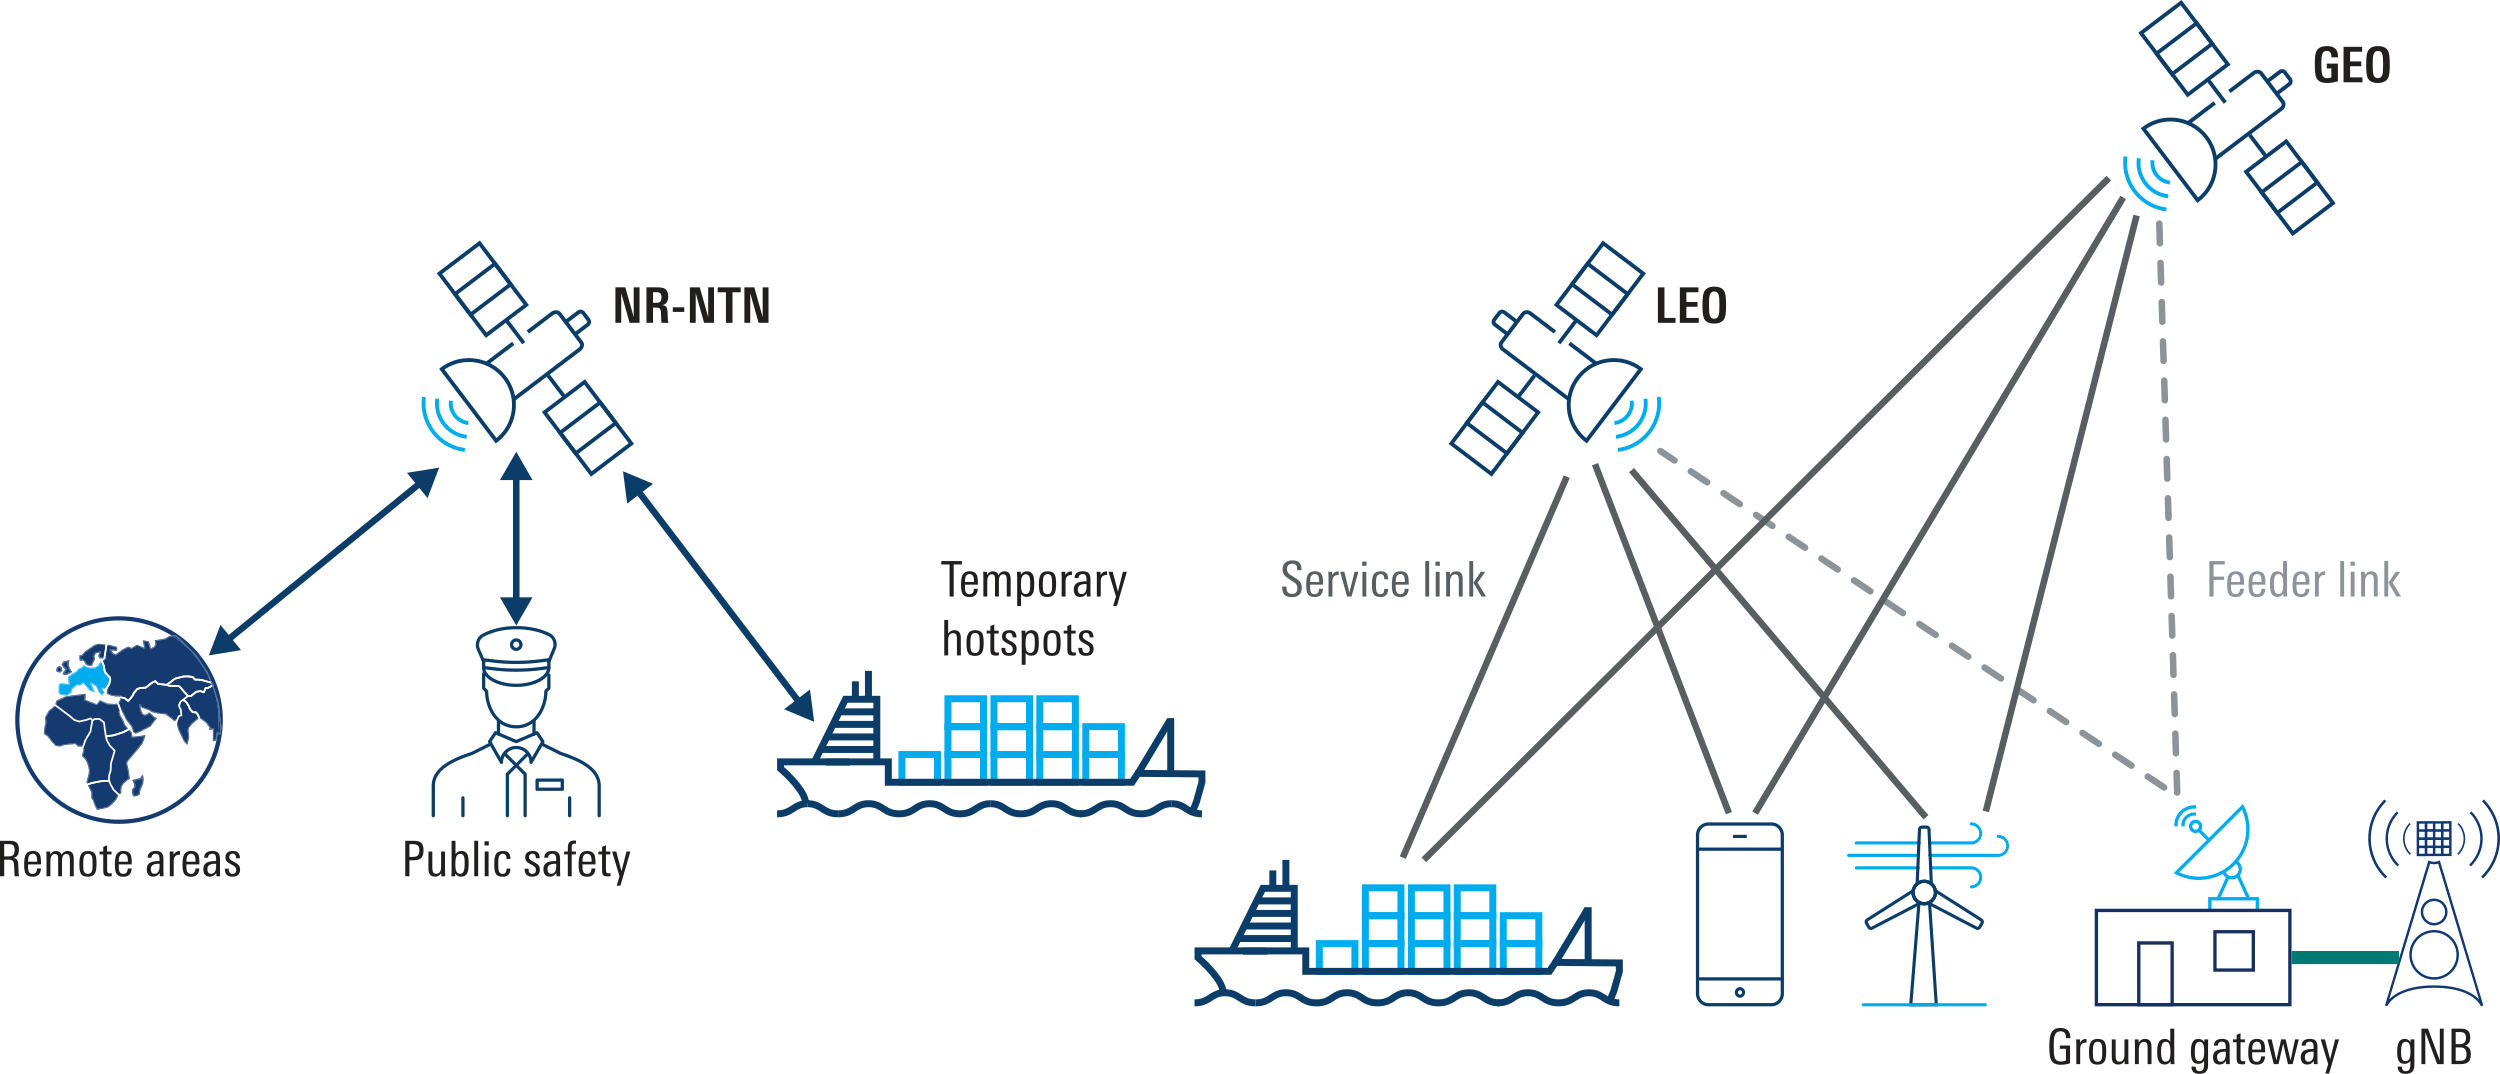 <svg xmlns="http://www.w3.org/2000/svg" xmlns:xlink="http://www.w3.org/1999/xlink" version="1.2" viewBox="0 0 382.174 164.16"><defs><symbol id="e" overflow="visible"><path d="M2.703 0L1.422-4.547V0h-.89v-5.422h1.515L3.328-.875v-4.547h.89V0zm0 0"/></symbol><symbol id="f" overflow="visible"><path d="M2.828-3.938c0-.269-.07-.46-.203-.578-.125-.113-.328-.171-.61-.171h-.484v1.625h.39c.165 0 .306-.008.423-.032a.732.732 0 00.281-.14.615.615 0 00.156-.282c.031-.113.047-.254.047-.421zm0 3.938a6.59 6.59 0 01-.047-.766c-.011-.218-.023-.39-.031-.515v-.25c-.023-.32-.086-.535-.188-.64-.105-.102-.312-.157-.624-.157H1.53V0h-1v-5.422h1.703c.54 0 .926.086 1.157.25.312.211.468.594.468 1.156 0 .75-.308 1.188-.921 1.313.332.023.554.14.671.36.102.179.157.511.157 1 .007.355.02.577.03.671.009.262.04.485.095.672zm0 0"/></symbol><symbol id="g" overflow="visible"><path d="M.313-1.672v-.703h1.75v.703zm0 0"/></symbol><symbol id="h" overflow="visible"><path d="M2.297-4.672V0h-1v-4.672H.03v-.75h3.516v.75zm0 0"/></symbol><symbol id="J" overflow="visible"><path d="M2.875-3.813v-.093c0-.594-.23-.89-.688-.89-.367 0-.601.179-.703.53-.093.25-.14.704-.14 1.36 0 .906.05 1.508.156 1.797.113.324.348.484.703.484.258 0 .485-.04.672-.125v-1.375h-.703v-.734h1.703v2.703a5.55 5.55 0 01-1.656.265C1.383.11.844-.148.594-.67c-.168-.345-.25-1.04-.25-2.095 0-.957.078-1.609.234-1.953.258-.539.797-.812 1.61-.812.57 0 1 .133 1.28.39.282.262.423.672.423 1.235v.094zm0 0"/></symbol><symbol id="K" overflow="visible"><path d="M.531 0v-5.422h2.844v.75H1.531v1.484h1.703v.735H1.531V-.75h1.89V0zm0 0"/></symbol><symbol id="L" overflow="visible"><path d="M2.938-2.781c0-.739-.04-1.223-.11-1.453-.094-.375-.324-.563-.687-.563-.356 0-.586.2-.688.594-.074.242-.11.726-.11 1.453 0 .793.036 1.32.11 1.578.094.367.32.547.688.547.351 0 .582-.188.687-.563.07-.238.11-.769.11-1.593zm1.015.14c0 .961-.078 1.61-.234 1.954-.262.53-.797.796-1.61.796C1.336.11.83-.148.58-.67.421-1.024.343-1.677.343-2.626c0-1.02.078-1.71.234-2.078.25-.55.77-.828 1.563-.828.82 0 1.351.273 1.593.812.145.324.22 1.016.22 2.078zm0 0"/></symbol><symbol id="Q" overflow="visible"><path d="M.531 0v-5.422h1V-.75H3.22V0zm0 0"/></symbol><symbol id="i" overflow="visible"><path d="M3.188-4.906h-1.25V0h-.625v-4.906H.046v-.516h3.14zm0 0"/></symbol><symbol id="j" overflow="visible"><path d="M2.938-1.813H.952v.266c0 .387.035.664.11.828.101.242.3.36.593.36.426 0 .649-.274.672-.829h.594C2.879-.344 2.457.079 1.656.079 1.125.078.758-.098.563-.453.425-.723.359-1.148.359-1.734c0-.676.063-1.16.188-1.454.187-.445.566-.671 1.14-.671.54 0 .907.199 1.094.593.102.25.156.68.156 1.282zm-.594-.406c0-.363-.028-.617-.078-.765-.094-.301-.29-.454-.579-.454-.406 0-.64.247-.703.735a3.71 3.71 0 00-.03.484zm0 0"/></symbol><symbol id="k" overflow="visible"><path d="M4.672 0h-.594v-2.547c0-.27-.027-.46-.078-.578-.074-.188-.227-.281-.453-.281-.45 0-.672.344-.672 1.031V0h-.594v-2.578c0-.258-.015-.442-.047-.547-.074-.188-.23-.281-.468-.281-.22 0-.391.11-.516.328-.105.2-.156.453-.156.765V0H.5v-3.125c0-.227-.012-.445-.031-.656h.594v.5c.195-.383.492-.578.89-.578.438 0 .719.195.844.578.219-.383.531-.578.937-.578.344 0 .586.109.735.328.133.199.203.515.203.953zm0 0"/></symbol><symbol id="l" overflow="visible"><path d="M3.11-1.953c0 .625-.055 1.078-.157 1.36-.18.429-.512.64-1 .64-.375 0-.664-.14-.86-.422v1.813H.5v-4.344c0-.426-.012-.719-.031-.875h.594v.453c.207-.352.519-.531.937-.531.457 0 .773.203.953.609.102.273.156.703.156 1.297zM2.5-1.97c0-.437-.027-.754-.078-.953-.106-.32-.305-.484-.594-.484-.293 0-.5.164-.625.484-.086.242-.125.594-.125 1.063 0 .468.031.796.094.984.101.336.32.5.656.5.3 0 .504-.191.61-.578.039-.207.062-.547.062-1.016zm0 0"/></symbol><symbol id="m" overflow="visible"><path d="M2.984-1.906c0 .687-.078 1.172-.234 1.453-.2.355-.563.531-1.094.531C1.113.078.75-.098.563-.453.425-.711.359-1.18.359-1.86c0-.645.07-1.114.22-1.407.194-.394.57-.593 1.124-.593.54 0 .906.183 1.094.546.125.25.187.72.187 1.407zm-.609.406v-.578c0-.438-.027-.738-.078-.906-.094-.301-.297-.454-.61-.454-.324 0-.539.165-.64.485-.063.18-.094.476-.094.89v.532c0 .367.031.625.094.781.101.262.312.39.625.39.289 0 .488-.124.594-.374.07-.164.109-.422.109-.766zm0 0"/></symbol><symbol id="n" overflow="visible"><path d="M2.078-3.281c-.062-.008-.105-.016-.125-.016-.293 0-.512.09-.656.266-.137.168-.203.398-.203.687V0H.5v-3.094c0-.25-.012-.476-.031-.687h.594v.5c.195-.383.515-.578.953-.578.039 0 .062.195.062.578zm0 0"/></symbol><symbol id="o" overflow="visible"><path d="M2.844 0h-.578L2.25-.5c-.25.375-.586.563-1 .563C.926.063.676-.04.5-.25.344-.457.266-.723.266-1.047c0-.539.207-.898.625-1.078.27-.125.71-.191 1.328-.203v-.156c0-.313-.028-.532-.078-.657-.075-.195-.243-.296-.5-.296a.722.722 0 00-.47.156C1.056-3.187 1-3.047 1-2.86v.03H.406v-.03c0-.344.125-.602.375-.782.219-.144.508-.218.875-.218.438 0 .739.105.907.312.164.188.25.5.25.938v1.406c0 .45.007.851.03 1.203zm-.625-1.469v-.437h-.156c-.782 0-1.172.265-1.172.797 0 .492.18.734.546.734a.667.667 0 00.625-.36c.102-.187.157-.43.157-.734zm0 0"/></symbol><symbol id="p" overflow="visible"><path d="M2.906-3.781L1.391 1.438H.812L1.25 0 .11-3.781h.64L1.547-.75l.766-3.031zm0 0"/></symbol><symbol id="q" overflow="visible"><path d="M3.031 0h-.594v-2.422c0-.312-.023-.531-.062-.656-.086-.219-.258-.328-.516-.328-.511 0-.765.37-.765 1.11V0H.5v-5.422h.594v2.078c.25-.344.566-.515.953-.515.656 0 .984.398.984 1.187zm0 0"/></symbol><symbol id="r" overflow="visible"><path d="M1.969 0c-.188.02-.336.031-.438.031-.343 0-.578-.07-.703-.218C.723-.314.672-.551.672-.907v-2.437H.109v-.437h.563v-.703l.594-.25v.953h.671v.437h-.671v2.375c0 .211.03.352.093.422.063.074.172.11.329.11.03 0 .125-.008.28-.032zm0 0"/></symbol><symbol id="s" overflow="visible"><path d="M2.594-1.031c0 .73-.399 1.093-1.188 1.093C.633.063.254-.344.266-1.155h.593c0 .074.004.148.016.218.031.387.21.579.547.579C1.805-.36 2-.551 2-.938a.678.678 0 00-.188-.5c-.074-.07-.242-.18-.5-.328-.355-.187-.578-.328-.671-.421-.188-.165-.282-.395-.282-.688 0-.332.102-.582.313-.75.195-.156.469-.234.812-.234.383 0 .66.093.829.28.164.18.253.454.265.829h-.594c0-.469-.18-.703-.53-.703a.507.507 0 00-.376.14.507.507 0 00-.14.376c0 .18.07.324.218.437.082.074.258.184.532.328.312.168.523.309.64.422.176.188.266.43.266.719zm0 0"/></symbol><symbol id="t" overflow="visible"><path d="M3.39-3.969c0 .637-.156 1.063-.468 1.281-.23.168-.64.25-1.235.25h-.453V0h-.64v-5.422h1.265c.54 0 .926.102 1.157.297.25.219.375.605.375 1.156zm-.64 0c0-.351-.078-.597-.234-.734-.149-.133-.403-.203-.766-.203h-.516v1.953h.47c.382 0 .655-.07.812-.219.156-.144.234-.41.234-.797zm0 0"/></symbol><symbol id="u" overflow="visible"><path d="M3.063 0h-.594v-.484c-.23.367-.547.546-.953.546C.836.063.5-.328.5-1.109v-2.672h.594v2.422c0 .304.023.523.078.656.082.219.254.328.516.328.5 0 .75-.367.75-1.11V-3.78h.593v2.953c0 .293.008.57.031.828zm0 0"/></symbol><symbol id="v" overflow="visible"><path d="M3.11-1.953c0 .594-.055 1.039-.157 1.328-.18.46-.512.688-1 .688a.984.984 0 01-.89-.5L1.046 0H.469C.489-.344.5-.582.5-.719v-4.703h.594v2.031c.238-.312.539-.468.906-.468.477 0 .8.214.969.64.094.274.14.696.14 1.266zM2.5-1.97c0-.414-.023-.718-.063-.906-.105-.363-.308-.547-.609-.547a.6.6 0 00-.516.266c-.156.219-.234.648-.234 1.281 0 .563.05.938.156 1.125.125.25.32.375.594.375.188 0 .344-.094.469-.281.133-.227.203-.664.203-1.313zm0 0"/></symbol><symbol id="w" overflow="visible"><path d="M1.094 0H.5v-5.422h.594zm0 0"/></symbol><symbol id="x" overflow="visible"><path d="M1.125-4.703H.469v-.64h.656zM1.094 0H.5v-3.781h.594zm0 0"/></symbol><symbol id="y" overflow="visible"><path d="M2.828-1.172c0 .836-.39 1.25-1.172 1.25C1.113.078.75-.098.563-.453.425-.711.359-1.172.359-1.828s.063-1.117.188-1.39c.187-.427.562-.641 1.125-.641.426 0 .726.101.906.296.164.188.25.497.25.922H2.25c0-.53-.2-.796-.594-.796-.312 0-.515.167-.61.5-.054.199-.077.546-.077 1.046 0 .575.039.965.125 1.172.093.242.273.36.547.36.226 0 .39-.079.484-.235.07-.125.113-.316.125-.578zm0 0"/></symbol><symbol id="A" overflow="visible"><path d="M1.953-4.984H1.72c-.18 0-.305.07-.375.203a1.574 1.574 0 00-.047.453v.547h.64v.437h-.64V0H.703v-3.344H.141v-.437h.562v-.406c0-.415.047-.708.14-.875.145-.258.415-.391.813-.391.102 0 .203.008.297.016zm0 0"/></symbol><symbol id="B" overflow="visible"><path d="M3.5 0h-.656a3.562 3.562 0 01-.047-.563c0-.093-.012-.332-.031-.718-.032-.532-.079-.852-.141-.969-.094-.188-.344-.281-.75-.281h-.64V0H.593v-5.422h1.453c.488 0 .848.094 1.078.281.238.211.36.559.36 1.047 0 .367-.06.649-.172.844-.137.23-.368.387-.688.469.281.023.473.11.578.265.094.125.149.325.172.594 0 .024.016.324.047.906.008.168.02.391.031.672.008.074.024.188.047.344zm-.672-4.063c0-.312-.07-.53-.203-.656-.137-.125-.36-.187-.672-.187h-.719v1.875h.532c.406 0 .68-.067.828-.203.156-.145.234-.422.234-.829zm0 0"/></symbol><symbol id="C" overflow="visible"><path d="M3.656-3.969H3v-.094c0-.632-.29-.953-.86-.953-.46 0-.761.235-.906.704-.086.292-.125.824-.125 1.593 0 .813.04 1.356.125 1.625.133.461.446.688.938.688.3 0 .57-.051.812-.156v-1.782h-.937v-.5h1.562V-.14c-.48.157-.953.235-1.421.235-.762 0-1.262-.258-1.5-.781C.52-1.04.438-1.704.438-2.673c0-.969.085-1.644.265-2.031.238-.55.719-.828 1.438-.828 1.007 0 1.515.496 1.515 1.484zm0 0"/></symbol><symbol id="D" overflow="visible"><path d="M3.031 0h-.594v-2.422c0-.32-.023-.539-.062-.656-.086-.219-.258-.328-.516-.328-.25 0-.449.125-.593.375-.118.21-.172.465-.172.765V0H.5v-2.953c0-.332-.012-.61-.031-.828h.594v.515c.207-.394.535-.593.984-.593.656 0 .984.39.984 1.171zm0 0"/></symbol><symbol id="E" overflow="visible"><path d="M3 0h-.578l-.016-.438c-.219.336-.515.5-.89.5-.48 0-.809-.218-.985-.656C.414-.883.36-1.332.36-1.938c0-.582.067-1.019.204-1.312.175-.406.488-.61.937-.61.383 0 .672.15.86.438v-2h.609v4.703c0 .137.008.375.031.719zm-.61-1.86c0-.507-.042-.874-.124-1.093-.106-.313-.305-.469-.594-.469-.305 0-.508.164-.61.485-.074.218-.109.558-.109 1.015 0 .492.04.852.125 1.078.102.313.29.469.563.469.32 0 .535-.156.64-.469.07-.207.11-.547.11-1.015zm0 0"/></symbol><symbol id="F" overflow="visible"><path d="M3-3.781c0 .054-.008.152-.016.297V.156c0 .457-.109.79-.328 1-.219.219-.562.328-1.031.328-.781 0-1.18-.37-1.188-1.109h.641c0 .469.192.703.578.703.301 0 .504-.11.61-.328.07-.148.109-.39.109-.734v-.5c-.21.293-.5.437-.875.437-.48 0-.805-.195-.969-.594C.414-.898.36-1.305.36-1.859c0-.602.063-1.055.188-1.36.176-.426.492-.64.953-.64.414 0 .719.171.906.515v-.437zm-.61 1.765c0-.414-.038-.726-.109-.937-.117-.313-.32-.469-.61-.469-.312 0-.523.18-.624.531-.063.211-.094.555-.094 1.032 0 .437.031.75.094.937.094.313.285.469.578.469.344 0 .566-.188.672-.563.062-.195.094-.53.094-1zm0 0"/></symbol><symbol id="G" overflow="visible"><path d="M4.906-3.781L3.953 0H3.25l-.734-3.125L1.796 0h-.718L.125-3.781h.64L1.47-.562l.734-3.22h.688l.75 3.22.687-3.22zm0 0"/></symbol><symbol id="H" overflow="visible"><path d="M2.938-4.906H1.234v1.86h1.61v.5h-1.61V0h-.64v-5.422h2.344zm0 0"/></symbol><symbol id="I" overflow="visible"><path d="M3.063 0h-.704L1.125-2.11 2.25-3.78h.688L1.766-2.125zm-1.97 0H.5v-5.422h.594zm0 0"/></symbol><symbol id="M" overflow="visible"><path d="M3.328-1.328c0 .469-.137.824-.406 1.062-.262.243-.621.36-1.078.36C1.3.094.91-.031.672-.281.442-.531.328-.926.328-1.47v-.047h.656v.047c0 .344.051.594.157.75.132.211.367.313.703.313.539 0 .812-.29.812-.875 0-.29-.094-.535-.281-.735-.086-.082-.305-.226-.656-.437-.48-.3-.793-.531-.938-.688-.261-.27-.39-.613-.39-1.03 0-.438.14-.774.421-1.016.258-.227.614-.344 1.063-.344.938 0 1.406.437 1.406 1.312v.188h-.656v-.125c0-.282-.047-.489-.14-.625-.126-.157-.337-.235-.626-.235-.25 0-.449.075-.593.22-.137.148-.204.343-.204.593 0 .305.114.558.344.766.02.023.274.187.766.5.437.273.707.468.812.593.227.25.344.59.344 1.016zm0 0"/></symbol><symbol id="N" overflow="visible"><path d="M2.89-3.781L1.845 0h-.688L.11-3.781H.75l.766 3.187.796-3.187zm0 0"/></symbol><symbol id="O" overflow="visible"><path d="M4 0H3L1.187-4.875V0H.595v-5.422h1L3.406-.547v-4.875H4zm0 0"/></symbol><symbol id="P" overflow="visible"><path d="M3.547-1.484c0 .554-.137.945-.406 1.171C2.89-.102 2.484 0 1.92 0H.595v-5.422h1.453c.476 0 .832.106 1.062.313.227.21.344.558.344 1.046 0 .336-.058.594-.172.782-.125.199-.34.351-.64.453.351.086.597.242.734.469.113.199.172.492.172.875zm-.735-2.547c0-.332-.085-.567-.25-.703-.148-.114-.382-.172-.703-.172h-.625v1.843h.657c.613 0 .921-.32.921-.968zm.079 2.515c0-.351-.079-.613-.235-.78-.148-.177-.398-.267-.75-.267h-.672v2.047h.579c.375 0 .644-.062.812-.187.176-.145.266-.414.266-.813zm0 0"/></symbol><clipPath id="a"><path d="M362 197h3v3h-3zm0 0"/></clipPath><clipPath id="b"><path d="M359.148 199.152l5.32.024.048-5.39zm0 0"/></clipPath><clipPath id="c"><path d="M361 195h4v5h-4zm0 0"/></clipPath><clipPath id="d"><path d="M359.148 199.152l5.32.024.048-5.39zm0 0"/></clipPath></defs><path d="M294.412 124.941l-45-53.074" fill="#113870" stroke="#595e61" stroke-miterlimit="10"/><path d="M264.303 124.309l-20.476-53.352" fill="none" stroke="#595e61" stroke-miterlimit="10"/><path d="M330.088 34.191l2.758 87.532-79.02-52.766" fill="none" stroke="#8c9499" stroke-linecap="round" stroke-linejoin="round" stroke-miterlimit="10" stroke-dasharray="3,3"/><path d="M303.569 124.047l23.05-91.094" fill="#113870" stroke="#595e61" stroke-miterlimit="10"/><path d="M268.303 124.309L324.57 30.19M217.662 131.45L322.37 27.226" fill="none" stroke="#595e61" stroke-miterlimit="10"/><path d="M21.577 119.062a.09.09 0 01-.055.04l-1.035.25.187.527c.004.008.004.02.004.027v.5c0 .028-.012.051-.027.067l-.293.261-.02.446.137.382.36-.011.398-.215v-.34c0-.008 0-.02.004-.027l.16-.48.3-.676c.04-.258.087-.63.087-.672 0-.028-.02-.168-.047-.332zm0 0" fill="#143a70"/><path d="M21.784 119.836l-.301.68-.16.48v.395l-.465.246-.446.02-.164-.466.02-.5.32-.285v-.5l-.215-.605h-.05l1.175-.285.286-.446s.09.5.09.57c0 .07-.09.696-.09.696m.02-1.356c-.036-.008-.075.012-.095.04l-.265.418-1.14.277a.086.086 0 00-.067.105c.007.04.039.067.074.07l.187.532v.445l-.289.258c-.02.016-.027.04-.03.066l-.017.496c0 .012 0 .024.004.036l.16.46c.012.04.047.063.086.063l.45-.02a.136.136 0 00.039-.007l.46-.25a.086.086 0 00.048-.078v-.38l.156-.46.3-.68a.042.042 0 00.008-.023c.016-.106.09-.633.09-.707 0-.079-.074-.504-.09-.586a.092.092 0 00-.07-.075" fill="#143a70"/><path d="M21.698 119.812l-.301.676-.16.48c-.004.009-.004.02-.004.028v.34l-.399.215-.359.011-.133-.382.012-.446.293-.261a.083.083 0 00.031-.067v-.5c0-.008 0-.02-.004-.027l-.183-.527 1.03-.25c.02-.004.04-.02.056-.04l.16-.253c.027.164.047.304.05.332-.003.043-.05.414-.09.671m-.199-.796l-1.175.285h.054l.211.605v.5l-.32.285-.016.5.16.465.446-.02.465-.245v-.395l.16-.48.304-.68s.086-.625.086-.695c0-.07-.086-.57-.086-.57zm0 0M10.143 102.25a.09.09 0 01.02.094c-.02.043-.106.258-.208.34a2.19 2.19 0 00-.156.277l.32.058.665-.347c-.13-.168-.258-.348-.274-.41a9.755 9.755 0 00-.16-.477c-.004-.004-.004-.015-.004-.023l-.02-.301c0-.012 0-.02.004-.027l.07-.293-.573.125a2.384 2.384 0 00-.211.316c.023.055.132.219.23.356zm0 0" fill="#143a70"/><path d="M9.776 101.187l.75-.164-.11.43.02.305s.14.41.16.48c.016.07.32.465.32.465l-.785.41-.465-.09s.16-.34.235-.41c.086-.07.176-.304.176-.304l-.301-.32s-.235-.321-.25-.391c-.04-.036.25-.41.25-.41m-.067.863l.266.281a.784.784 0 01-.137.219c-.082.078-.222.375-.25.433-.015.028-.011.055 0 .082.012.024.035.04.063.047l.465.09h.015a.09.09 0 00.043-.012l.785-.41a.075.075 0 00.043-.058.083.083 0 00-.015-.075 4.62 4.62 0 01-.305-.43c-.02-.07-.133-.402-.16-.476l-.016-.281.106-.414a.088.088 0 00-.024-.082c-.023-.024-.054-.035-.082-.027l-.75.16c-.023.004-.039.02-.054.035-.297.39-.293.465-.254.512.039.093.171.285.261.406" fill="#143a70"/><path d="M9.827 101.266l.574-.125-.07.293c0 .008-.004.015-.004.027l.02.3c0 .009 0 .016.003.024.059.164.148.426.16.477.016.062.145.242.27.41l-.66.347-.32-.062c.062-.125.132-.25.155-.273.102-.082.188-.297.207-.34a.092.092 0 00-.02-.094l-.296-.313a3.266 3.266 0 01-.23-.355c.023-.05.117-.195.21-.316m.251 1.046s-.09.23-.176.301c-.074.074-.235.41-.235.41l.465.09.785-.41s-.304-.39-.32-.465c-.02-.07-.16-.48-.16-.48l-.02-.305.106-.426-.746.16s-.29.375-.25.41c.015.07.25.391.25.391zm0 0M9.3 102.16l-.192-.164-.27.172-.054.336.347.133.211-.2zm0 0" fill="#143a70"/><path d="M8.756 102.113l.36-.23.265.23.055.36-.285.265-.465-.18zm-.101.532l.464.18c.008.003.02.003.032.003.02 0 .043-.008.058-.023l.285-.27a.075.075 0 00.028-.078l-.051-.355a.097.097 0 00-.031-.055l-.27-.23a.083.083 0 00-.105-.008l-.356.23a.084.084 0 00-.039.063l-.07.445a.087.087 0 00.055.098" fill="#143a70"/><path d="M8.784 102.504l.054-.336.27-.172.191.164.043.277-.215.2zm.652-.031l-.055-.36-.265-.23-.36.23-.07.446.465.18zm0 0" fill="#143a70"/><path d="M18.108 107.371a5.746 5.746 0 00-.051-.14.133.133 0 00-.168-.086.137.137 0 00-.086.171c.012.032.047.125.094.243l.086-.012zm0 0M18.323 106.48a.15.15 0 00-.059.086.134.134 0 00.105.16l.02.005.035-.25zm0 0M26.932 110.094l-.133.324a.134.134 0 00.074.172c.02.008.036.012.051.012a.13.13 0 00.125-.086l.004-.008-.027-.465zm0 0M30.338 109.86l.156.406c.02.05.07.086.125.086.016 0 .032-.004.047-.008a.136.136 0 00.078-.176l-.117-.297-.191-.094zm0 0" fill="#fff"/><path d="M33.682 112.297a.064.064 0 01-.043.05c-.023.012-.047.009-.066-.011l-.29-.262-.03.16c-1.055 7.383-7.384 13.063-15.055 13.063-8.407 0-15.223-6.816-15.223-15.223 0-8.406 6.816-15.222 15.223-15.222 2.945 0 5.691.851 8.02 2.3l.206-.062c.008-.004.02-.004.028-.004l.484.074a.06.06 0 01.035.016l1 .965 2 2 1.703 2.507.68 1.59c.066.02.11.09.09.16 0 .008-.012.012-.012.016l.086.203c.055-.012.117 0 .144.055a.128.128 0 01-.046.176l.011.023.84 2.684.184 2.03.21 1.587c.005.008.005.011 0 .02zm-15.484-18.09c-8.762 0-15.868 7.105-15.868 15.867s7.106 15.867 15.868 15.867c8.761 0 15.867-7.105 15.867-15.867s-7.106-15.867-15.867-15.867" fill="#143a70"/><path d="M32.662 104.672c-.027-.055-.09-.067-.144-.055l.098.235a.133.133 0 00.046-.18M32.444 104.398a.128.128 0 00-.09-.16l.078.176c.004-.004.012-.008.012-.016M16.202 100.531c.023 0 .05.016.058.04a.066.066 0 01-.012.074l-.304.32-.012.012-.195.12.3.735c.004.012.008.023.008.04l.04.374.062.399.332.402.422.418a.17.17 0 01.039.074l.05.34a.112.112 0 010 .05l-.18.716a.191.191 0 01-.015.043l-.23.351c0 .004.004.008.004.012l-.118.914.489.23.789.153h.773c.02 0 .04.008.051.023a.09.09 0 01.016.055l-.012.062.504.098a.137.137 0 01.058.027l.47.367.53-.64.243-.485c.007-.008.011-.019.02-.027l.5-.586a.128.128 0 01.058-.043l.554-.18c.012-.003.024-.003.04-.003l.667-.02.93-.719c.008-.008.016-.011.024-.015l.52-.25a.132.132 0 01.148.023l.414.395.898.086.277.046.743-.511c.12-.145.48-.38.554-.426.012-.008.028-.012.04-.016l1.25-.32c.011-.004.019-.004.03-.004l.715-.02h.02l.71.09a.12.12 0 01.087.047l.3.348.442.015.543.055c.008 0 .016 0 .027.004l.606.18.71.187-.433-1.015a15.77 15.77 0 00-.566-1.004l-.844-1.242a15.085 15.085 0 00-1.297-1.524l-.183-.183a15.398 15.398 0 00-2.493-1.977l-.578.184-.476.297a.838.838 0 01-.024.011l-1.504.254.114.54c0 .019 0 .034-.012.05l-.25.375a.16.16 0 01-.027.023l-.586.286a.084.084 0 01-.063 0 .069.069 0 01-.035-.051c-.02-.114-.07-.414-.086-.485-.04-.082-.145-.398-.203-.574l-.664-.117.23 1.062a.072.072 0 01-.023.067.07.07 0 01-.067.012l-1.183-.473-.758.465a.063.063 0 01-.059.008l-.523-.203-.902.484-.938.707a.06.06 0 01-.066.008l-.39-.16a.071.071 0 01-.028-.02l-.48-.605a.065.065 0 01-.008-.074c.011-.024.039-.035.062-.035l.945.082-.015-.375-1.024-.274-.363-.035-.293 1.848zm0 0" fill="#143a70"/><path d="M27.268 109.379l.316-.125-.093-.805-.137-.187a.106.106 0 01-.024-.047l-.105-.41a.126.126 0 01.016-.106l.128-.191.032-.203a.132.132 0 01.05-.086l1.083-.824-1.04-1.204-.242-.18-1.347-.05c-.012 0-.024 0-.032-.004l-.464-.125-.309-.05-.938-.09a.158.158 0 01-.078-.036l-.379-.363-.421.203-.954.742a.17.17 0 01-.078.027l-.695.016-.496.16-.465.551-.242.484c-.004.008-.012.016-.02.024l-.625.75a.126.126 0 01-.101.047.131.131 0 01-.082-.028l-.547-.425-.457-.09-.043.312a.044.044 0 01-.012.031l-.3.422.413 1.07.094.051c.012.004.02.016.028.024l.32.535.324.703.852 1.094c.004.008.007.012.007.02.07.206.23.671.25.8.036.035.164.121.286.2l.734-.31 1.46-.757.86-1.137-.207-.047a.086.086 0 01-.031-.02l-.39-.41-.36-.28-.207.195a.838.838 0 01-.024.011l-.375.145a.093.093 0 01-.046 0l-.375-.145a.046.046 0 01-.036-.035l-.304-.62c-.004-.009-.004-.013-.004-.02l-.145-.895a.068.068 0 01.04-.07.067.067 0 01.078.02l.378.464 1 .336.454.285.918.23 1.183.122a.102.102 0 01.035.015l.84.625.465.364.332-.188.18-.441a.138.138 0 01.074-.074" fill="#143a70"/><path d="M31.405 104.262l-.598-.176-.523-.055-.489-.015a.146.146 0 01-.097-.047l-.305-.352-.652-.082-.692.016-1.215.312c-.199.13-.433.301-.476.364-.012.011-.024.023-.035.03l-.567.391.172.043 1.379.055c.023 0 .05.012.074.027l.285.215a.048.048 0 01.02.02l1.101 1.273h.34l.785-.633a.154.154 0 01.059-.023l.625-.11a.18.18 0 01.066.005l.418.14.239-.547a.131.131 0 01.136-.078l.243.028.699-.391-.078-.184c-.016 0-.028.008-.04.004zm0 0M15.3 119.312l.577-.074h.028l.625.043-.012-.023c-.004-.02-.008-.04-.004-.055l.05-.715c0-.011.005-.02.005-.027l.21-.7.055-1.089c0-.012 0-.023.004-.031l.551-1.836-.68-.711a.123.123 0 01-.02-.027l-.464-.801c-.004-.012-.012-.027-.016-.04l-.195-.874-.145-1.047-.097-.8-.602-.458-.61-.016-.312.196c-.046.261-.273 1.539-.293 1.62-.011.079-.175.356-.48.833a23.2 23.2 0 00-.328.598c-.008.046-.219.628-.371 1.05l.113.27a.175.175 0 01.004.043l-.227.875.532.562a.088.088 0 01.011.02c.18.402.399.902.399.973 0 .039.062.37.12.664.005.008.005.015.005.02l-.055.57-.316 1.203.086.226.64-.207zm0 0" fill="#143a70"/><path d="M17.44 107.75l-1.031-.07a.055.055 0 01-.024-.008l-1.058-.477-.465.582a.067.067 0 01-.078.02l-1.84-.73a.063.063 0 01-.04-.067l.063-.793-1.973.238-.949.14-1.304.61-.168.531 2.226 1.668.613.543.707.23 1.036-.241.683-.23c.051-.016.114 0 .149.046l.172.227.293-.188a.15.15 0 01.074-.02l.695.02a.12.12 0 01.078.027l.676.516a.146.146 0 01.055.09l.105.855.145 1.035.023.106 1.008-.129 1.441-.457.72-.367-.47-.594c-.004-.004-.007-.008-.007-.012l-.325-.769-.386-.672c-.004-.004-.004-.008-.008-.015l-.16-.586c-.004-.02 0-.04.007-.055l.145-.227c-.106-.27-.23-.59-.324-.84zm0 0M18.846 112.074l-1.465.465c-.008.004-.015.004-.023.004l-.996.129.105.477.445.77.723.757a.143.143 0 01.031.129l-.566 1.894-.055 1.09c0 .012 0 .024-.004.035l-.21.7-.051.671.218.622.434.777.742.73.227-.12c.008-.141.008-.298 0-.333 0-.093.05-.527.07-.605.02-.074.203-.387.258-.48.004-.009.008-.012.012-.016l.625-.57.363-.22-.063-.347-.14-.91-.23-.957a.054.054 0 010-.035l.124-.41c0-.012.008-.02.012-.028l.625-.71.785-.946.832-1.027.418-1.079-.832.125-.648.055-.407.05c-.035.005-.066-.015-.074-.05l-.14-.762-.325-.289-.8.407c-.008.004-.012.008-.02.008M29.912 109.043l-.464-.05a.118.118 0 01-.086-.04l-.39-.41a.1.1 0 01-.028-.043l-.23-.559-.337-.523-.375-.281-.347.261-.028.18c0 .02-.007.04-.02.055l-.109.164.086.324.145.195c.016.02.023.043.023.067l.11.945a.127.127 0 01-.086.137l-.356.14-.25.618.035.632.16.63.848 1.765.356.383.215-.871c-.012-.153-.086-1.082-.086-1.153 0-.074.058-.34.074-.39 0-.012.004-.02.012-.028l.48-.59 1.023-.874-.175-.458zm0 0M17.205 120.738l-.445-.8c-.004-.009-.008-.016-.008-.024l-.129-.36-.722-.046-.559.066-1.187.235-.602.191.527 1.074c.008.008.008.02.008.028v.84l.239.355.312.87.258.5.734-.148.84-.21.613-.493a46.1 46.1 0 00.59-.656c.035-.094.211-.426.324-.633l-.77-.758a.229.229 0 01-.023-.03M14.514 98.695L13.049 99.7l-.402.496c-.012.008-.024.02-.04.024l-.35.074c.01.14.034.465.046.601.066-.011.207-.05.324-.093.024-.008.047 0 .067.015l.32.305a.032.032 0 01.016.016l.215.402.445.133.312-.047.063-.274c0-.008.004-.015.008-.023l.226-.363.067-.281a5.05 5.05 0 01-.055-.407c0-.078.152-.347.242-.5.012-.015.024-.027.043-.03l.75-.161a.072.072 0 01.066.023c.016.02.02.047.008.07l-.27.575.141.258.555.011.293-1.87-1.04-.11zm0 0" fill="#143a70"/><path d="M32.502 104.918l-.71.402a.141.141 0 01-.083.016l-.187-.023-.246.566a.132.132 0 01-.164.074l-.504-.168-.555.094-.797.64a.126.126 0 01-.082.032h-.402l-.547.418.332.25c.012.008.023.02.035.035l.356.555a.088.088 0 01.011.019l.223.547.34.36.469.046a.13.13 0 01.086.043l.25.29c.011.007.02.023.023.038l.21.54.231.109.743.539c.003.004.011.012.011.015l.59.766a.082.082 0 01.016.043v.285l.449-.136c.02-.004.043 0 .059.011a.068.068 0 01.027.055l-.02 1.785c.055-.004.164-.039.27-.086l.242-1.144a.071.071 0 01.043-.051c.024-.008.05 0 .066.015l.012.012a14.99 14.99 0 00.121-1.836 15.29 15.29 0 00-.508-3.851zm0 0M13.244 112.543c.208-.324.43-.688.454-.754.011-.07.242-1.34.289-1.61l-.157-.199-.605.204-1.082.253a.138.138 0 01-.07-.004l-.77-.25c-.016-.008-.031-.015-.047-.027l-.625-.554-2.18-1.63-.273.258-.617.497-.54.968.071.82v.02l-.164.625-.082.953.54.387a.032.032 0 01.015.016l.605.8.57.602.602.066.484-.172.887-.129.969-.07c.02-.004.035.004.05.016l.427.375h.597c.004 0 .008.008.012.008.14-.395.277-.77.289-.813.02-.062.203-.39.351-.656" fill="#143a70"/><path d="M15.342 119.578l.559-.07.722.047-.093-.274-.625-.043h-.024l-.582.074-1.21.235-.641.207.066.164.04.082.6-.191zm0 0M16.67 119.559c.07.004.14-.051.145-.125a.132.132 0 00-.125-.141l-.16-.012.093.274zm0 0M17.31 112.281l-1.007.13.059.26.996-.128c.008 0 .015 0 .023-.004l1.465-.465c.008 0 .012-.004.02-.008l.8-.406-.12-.11-.075-.093-.715.367zm0 0" fill="#fff"/><path d="M16.104 112.57c.008.07.062.117.133.117h.015l.11-.015-.059-.262-.086.012a.131.131 0 00-.113.148M18.073 107.648c-.008.016-.028.028-.047.032l-.082.008c.093.25.218.57.324.84l.016-.024a.068.068 0 01.09-.023l.206.11c-.14-.364-.304-.79-.414-1.071zm0 0M14.202 110.258l.05-.031a.618.618 0 00.008-.059c.016-.07-.035-.14-.105-.156a.137.137 0 00-.157.11c0 .003-.007.026-.011.058l.039.047c.039.054.117.07.176.03M31.455 105.035a.131.131 0 00-.136.078l-.239.547-.418-.14a.18.18 0 00-.066-.004l-.625.109a.156.156 0 00-.059.023l-.785.633h-.34l-1.101-1.273a.046.046 0 00-.02-.02l-.285-.215a.192.192 0 00-.074-.027l-1.379-.05-.172-.048-.234.164a.141.141 0 01-.078.024.13.13 0 01-.11-.059.129.129 0 01.035-.183l.043-.032-.277-.047-.898-.085-.414-.395c-.04-.039-.098-.047-.153-.023l-.515.25a.838.838 0 01-.024.011l-.93.723-.667.02c-.016 0-.028 0-.04.004l-.554.18a.129.129 0 00-.059.042l-.5.586c-.008.008-.012.02-.02.027l-.242.485-.53.64-.47-.367a.136.136 0 00-.058-.027l-.5-.098-.04.266.458.09.547.425a.13.13 0 00.082.028c.039 0 .078-.016.101-.047l.625-.75c.008-.008.016-.016.02-.024l.242-.484.465-.55.496-.16.695-.016a.171.171 0 00.078-.028l.954-.742.421-.203.38.363c.023.02.05.031.077.035l.938.09.309.051.464.125c.008.004.02.004.032.004l1.347.05.243.18 1.039 1.204.113-.086a.133.133 0 01.187.027.136.136 0 01-.023.188l-.04.027h.403a.126.126 0 00.082-.031l.797-.637.555-.098.504.168c.066.024.136-.012.168-.074l.242-.566.187.023a.123.123 0 00.082-.02l.711-.398-.105-.246-.7.39zm0 0" fill="#fff"/><path d="M31.479 104.004l-.61-.18c-.007-.004-.015-.004-.023-.004l-.543-.054-.441-.016-.301-.348a.127.127 0 00-.086-.047l-.711-.09h-.023l-.711.02c-.012 0-.02 0-.032.004l-1.25.32c-.011.004-.027.008-.039.016-.074.047-.433.281-.554.426l-.743.512.055.008.293.078.563-.39a.266.266 0 00.035-.032c.043-.063.277-.235.476-.363l1.215-.313.692-.016.652.079.305.355a.146.146 0 00.097.047l.489.016.523.054.598.176.875.23c.011.004.023-.004.039-.004l-.13-.296zm0 0" fill="#fff"/><path d="M25.334 104.777c.024.04.067.059.11.059a.122.122 0 00.074-.023l.238-.165-.289-.078-.055-.008-.043.032a.129.129 0 00-.035.183M28.834 106.336a.136.136 0 00-.187-.027l-.113.086.093.109a.139.139 0 00.102.047h.043l.039-.031a.134.134 0 00.023-.184M30.327 109.11l-.25-.282a.12.12 0 00-.086-.047l-.47-.05-.339-.356-.223-.547-.011-.023-.356-.551a.152.152 0 00-.035-.035l-.332-.25-.223.168.375.28.34.524.227.559a.163.163 0 00.027.043l.39.41c.024.024.051.04.083.04l.468.05.2.227.175.457.094-.078a.076.076 0 01.07-.012l.11.05-.211-.535a.118.118 0 00-.023-.043M27.944 106.926a.125.125 0 00.027.183l.031.028.223-.168-.094-.07a.129.129 0 00-.187.027" fill="#fff"/><path d="M29.87 100.223l-.82-.817c.468.477.894.989 1.296 1.524zm0 0M27.877 98.234l-.984-.945-.445-.066-.079.023a15.26 15.26 0 012.497 1.977zm0 0M33.3 111.91l.273.246.156-.976-.211-1.578-.18-2.02-.426-1.36c.32 1.235.508 2.52.508 3.852 0 .621-.047 1.23-.12 1.836M31.557 102.71l-.367-.538c.199.328.39.66.566 1.004zm0 0" fill="#143a70"/><path d="M16.725 103.895l-.043-.27-.398-.398-.368-.438a.127.127 0 01-.027-.066l-.07-.446-.035-.363-.278-.672-.043.027-.386.579a.046.046 0 01-.02.02l-.5.304c-.012.008-.023.008-.035.008l-.711.02-.606-.126c-.007-.004-.011-.004-.02-.008l-.366-.207-.305.285a.021.021 0 01-.02.012l-.378.156-.38.454c-.007.004-.011.011-.019.015l-.59.32-.601.454.136 1.101c0 .024-.003.043-.02.059a.093.093 0 01-.054.02l-1.23-.16-.235.116c-.03.563-.046 1.172-.02 1.25.024.04.165.11.25.145l.852.133.598-.414.066-.454c0-.015.008-.03.024-.039l.836-.715a.08.08 0 01.058-.015l.434.086.457-.375a.063.063 0 01.09.008l1.059 1.164.449.16-.532-1.273c-.007-.028-.003-.055.02-.075a.065.065 0 01.078-.008l.93.555c.008.004.02.016.023.027l.407.868.386.43.227-.294-.371-.636c-.012-.024-.012-.051.004-.07a.066.066 0 01.066-.032l.516.07.168-.078.359-.55zm0 0" fill="#00abee"/><path d="M16.037 105.254l-.535-.07.395.68-.305.39-.445-.5-.41-.875-.93-.55.59 1.41-.606-.216-1.074-1.18-.48.395-.465-.09-.836.715-.074.48-.64.446-.892-.14s-.234-.09-.289-.18c-.05-.09.02-1.32.02-1.32l.285-.145.695.09.555.074-.144-1.145.644-.48.586-.32.395-.465.394-.16.336-.325.41.235.59.125.715-.02.5-.3.39-.59.067-.043-.024-.063-.078.047-.02.02-.382.578-.473.285-.68.02-.578-.126-.402-.222a.064.064 0 00-.078.008l-.332.312-.379.156a.071.071 0 00-.027.02l-.387.453-.586.32-.64.48a.078.078 0 00-.028.063l.133 1.059-1.164-.152a.136.136 0 00-.04.008l-.284.144a.061.061 0 00-.036.055c-.027.469-.066 1.265-.007 1.36.062.1.273.19.332.21l.89.14c.02.005.036 0 .051-.01l.64-.446c.016-.012.028-.028.028-.043l.07-.457.793-.68.434.086c.02.004.039-.004.055-.016l.433-.351 1.028 1.129a.045.045 0 00.027.02l.605.214c.028.008.055 0 .07-.016.02-.02.024-.05.016-.074l-.511-1.222.734.437.402.86a.059.059 0 01.012.015l.445.5c.016.012.036.02.055.02.02 0 .04-.008.05-.024l.302-.394c.02-.02.02-.051.007-.075l-.324-.558.399.05a.04.04 0 00.03-.003l.067-.102zm0 0" fill="#00abee"/><path d="M16.03 105.187l-.516-.07a.07.07 0 00-.066.027.072.072 0 00-.004.075l.37.636-.226.297-.386-.433-.407-.867a.055.055 0 00-.023-.028l-.93-.554a.065.065 0 00-.078.008.069.069 0 00-.02.074l.532 1.273-.45-.16-1.058-1.164a.063.063 0 00-.09-.008l-.457.375-.434-.086a.08.08 0 00-.058.016l-.836.714a.043.043 0 00-.024.04l-.066.453-.598.414-.851-.133c-.086-.035-.227-.102-.25-.145-.027-.074-.012-.687.02-1.25l.234-.117 1.23.16c.02 0 .04-.008.055-.02a.073.073 0 00.02-.054l-.141-1.105.605-.453.59-.32c.008-.005.012-.012.02-.016l.379-.454.378-.152c.008-.004.016-.008.02-.015l.305-.286.367.207c.004.004.012.004.02.008l.605.125.71-.02a.112.112 0 00.036-.007l.5-.305a.048.048 0 00.02-.02l.386-.577.043-.028-.027-.062-.067.043-.39.586-.5.304-.715.02-.586-.125-.414-.23-.336.32-.394.16-.391.465-.59.32-.644.48.144 1.145-.555-.074-.695-.09-.285.145s-.07 1.23-.02 1.32c.055.09.286.18.286.18l.894.14.64-.445.075-.48.836-.715.465.09.484-.395 1.07 1.18.606.214-.59-1.41.93.551.41.875.445.5.305-.39-.395-.68.535.07.094-.04.067-.105zm0 0" fill="#00abee"/><path d="M29.315 110.645l-.48.59s-.071.304-.071.374.09 1.16.09 1.16l-.25 1-.445-.484-.86-1.781-.16-.645-.027-.492-.059.14.024.368.164.656.855 1.785.012.016.445.48c.016.02.043.028.067.02a.058.058 0 00.046-.047l.25-1c.004-.008.004-.016.004-.023-.035-.434-.09-1.102-.09-1.153 0-.047.04-.23.067-.343l.465-.57.976-.837-.027-.066zm0 0M18.182 108.79l.16.589.39.676.321.77.48.605.06-.032-.481-.609-.32-.766-.387-.671-.153-.551.075-.117a.62.62 0 00-.028-.078zm0 0M26.674 110.164l-.5-.394-.836-.625-1.195-.125-.93-.23-.445-.286-1.02-.34-.39-.48.14.89.305.625.375.145.375-.145.25-.23.41.32.39.41.306.07-.926 1.235-1.485.766-.765.32s-.34-.215-.34-.25c0-.07-.25-.8-.25-.8l-.856-1.11-.32-.696-.324-.535-.027-.015c.035.093.07.18.101.254 0 .004-.004.008 0 .008l.188.316.328.71.851 1.099c.118.343.239.722.243.769 0 .04 0 .074.37.309.02.011.04.011.063.004l.77-.325 1.48-.765a.04.04 0 00.024-.02l.93-1.23a.079.079 0 00.007-.067.06.06 0 00-.047-.039l-.285-.07-.383-.402-.414-.32a.065.065 0 00-.086.003l-.238.223-.34.129-.328-.125-.285-.59-.102-.637.235.29c.007.007.02.015.03.019l1 .332.45.285a.076.076 0 00.02.012l.937.23 1.176.125.824.614.5.39c.02.02.05.02.074.008l.223-.129.04-.097zm0 0M17.733 122.191c-.051.07-.606.68-.606.68l-.625.5-.855.215-.785.16-.285-.555-.305-.855-.25-.375v-.86l-.531-1.081-.067.023.531 1.074v.844c0 .012.004.023.012.035l.242.36.309.867.281.55c.016.024.035.04.063.04.004 0 .007 0 .011-.004l.79-.16.855-.215c.012 0 .02-.004.027-.012l.633-.508c.055-.062.555-.61.61-.684.003-.004.007-.015.011-.02.012-.042.149-.308.297-.585l-.05-.05c-.11.206-.298.566-.313.616M15.252 100.578l-.175-.32.285-.606-.75.16s-.235.391-.235.465c0 .07.055.41.055.41l-.07.305-.23.371-.075.324-.375.051-.48-.14-.23-.43-.325-.3s-.41.14-.41.085c0-.05-.055-.71-.055-.71l.414-.09.41-.5 1.48-1.02.606-.16 1.059.113.008-.066-1.059-.114c-.008 0-.016 0-.023.004l-.61.16a.065.065 0 00-.02.008l-1.48 1.02c-.004 0-.008.008-.015.011l-.395.48-.387.087c-.035.008-.054.035-.054.07.023.266.054.672.054.707 0 .023.016.05.032.063.023.015.066.05.43-.075l.284.27.227.418a.062.062 0 00.039.031l.48.145c.012 0 .02.004.032 0l.375-.051c.027-.004.047-.028.054-.055l.07-.309.227-.363c0-.008.004-.015.008-.023l.07-.301c0-.008.004-.02 0-.027-.02-.13-.054-.352-.054-.399.007-.039.113-.238.21-.406l.587-.125-.227.484c-.008.02-.008.043.004.059l.176.324c.011.02.035.031.058.031l.574.012.012-.066zm0 0M25.729 97.309l-.469.296-1.558.266a.06.06 0 00-.043.031c-.012.012-.016.031-.012.051l.12.578-.226.336-.492.238c-.023-.128-.062-.363-.074-.414-.004-.008-.004-.015-.008-.023a6.088 6.088 0 01-.207-.59.076.076 0 00-.05-.047l-.805-.14c-.024-.004-.047.004-.059.02a.068.068 0 00-.02.058l.223 1.039-1.094-.434c-.023-.008-.043-.008-.062.004l-.758.465-.52-.203a.061.061 0 00-.058.004l-.934.504-.918.691-.34-.14-.374-.47.863.075c.02 0 .039-.004.05-.02a.05.05 0 00.02-.05l-.015-.5c0-.028-.024-.055-.051-.063l-1.082-.285-.364-.039-.011.066.37.04 1.071.285.016.5-1.016-.09.48.605.395.164.945-.714.93-.5.55.214.786-.484 1.215.484-.25-1.16.8.14s.18.556.216.61c.02.07.09.5.09.5l.59-.289.25-.37-.126-.61 1.035-.18.536-.086.48-.305.531-.168-.074-.046-.477.152c-.003 0-.011.004-.015.004M11.971 114.07l-.45-.39-.96.07-.875.125-.5.18-.645-.07-.586-.626-.609-.804-.57-.41.09-1 .16-.625-.07-.836.55-1 .625-.5.266-.25-.055-.043-.25.238-.625.5-.02.02-.55 1a.045.045 0 00-.008.038l.07.829-.16.625-.09 1c0 .02.008.043.028.058l.562.403.606.8.59.625c.011.012.023.02.042.02l.641.074c.012 0 .02 0 .031-.004l.485-.176.87-.125.938-.07.422.375c.012.012.031.02.047.02h.578l.004.007a.62.62 0 00.027-.078zm0 0M18.412 107.059l.043-.317-.066-.012-.039.301-.242.34.031.074zm0 0M8.686 107.148l1.34-.625.96-.144 2.055-.25-.074.875 1.84.73.5-.625 1.105.5 1.02.075.488-.059c-.011-.027-.015-.043-.027-.066l-.457.058-1.008-.07-1.094-.496c-.027-.012-.062-.004-.078.02l-.469.585-1.746-.695.067-.824a.077.077 0 00-.02-.055.073.073 0 00-.054-.02l-2.055.25-.965.145c-.008 0-.012.004-.02.004l-1.335.625a.057.057 0 00-.036.043l-.164.516.055.043zm0 0M13.291 119.531l.32-1.21.055-.575s-.125-.605-.125-.676c0-.07-.394-.945-.394-.945l-.55-.59.23-.91-.086-.207c-.012.031-.024.066-.036.094l.051.117-.226.89c-.008.02 0 .043.015.063l.547.578c.152.344.371.852.383.91 0 .07.098.559.121.68l-.047.55-.324 1.216c-.004.015 0 .027.004.043l.09.234.066-.02zm0 0M33.244 111.95l-.25 1.175s-.394.18-.394.07c0-.125.02-1.816.02-1.816l-.536.16v-.375l-.59-.77-.734-.535-.164-.078.031.09.094.043.727.531.566.739v.355c0 .02.012.04.027.05.02.016.04.02.063.013l.445-.133-.015 1.726c0 .036.015.067.043.082.082.055.289-.02.445-.09.02-.007.031-.027.039-.046l.191-.907c.008-.082.028-.164.035-.246zm0 0M15.897 100.918l.3-.32-.113-.004-.011.074h-.032l-.187.2-.172.105.027.062zm0 0" fill="#143a70"/><path d="M20.053 111.914l.145.781.41-.05.64-.055.95-.145-.465 1.2-.84 1.035-.785.945-.625.715-.125.41.23.96.145.911.07.395-.39.23-.626.57s-.23.395-.25.465c-.02.07-.07.5-.07.57.016.075 0 .395 0 .395l-.242.129.05.047.223-.117a.076.076 0 00.036-.055 2.713 2.713 0 000-.398c0-.063.05-.489.07-.555.008-.035.129-.254.234-.438l.61-.554.39-.23a.072.072 0 00.031-.071l-.07-.39-.144-.919-.227-.945.113-.379.618-.703.785-.95.84-1.034a.059.059 0 00.011-.016l.461-1.195a.06.06 0 00-.008-.067.065.065 0 00-.062-.023l-.941.14-.645.055-.348.047-.132-.726c-.004-.012-.008-.028-.02-.036l-.305-.27-.062.036zm0 0M18.494 106.477l.008-.063h-.785l-.805-.16-.535-.25.11-.852-.082.13-.094.714c-.004.031.012.055.039.07l.55.254.817.164h.606a.146.146 0 01.097-.023zm0 0M12.596 114.004h-.602l-.425-.375c-.016-.012-.032-.02-.051-.016l-.969.07-.887.13-.484.171-.601-.066-.57-.602-.606-.8a.03.03 0 00-.016-.016l-.539-.387.086-.953.16-.625v-.02l-.07-.82.539-.968.617-.497.274-.257-.055-.04-.266.25-.625.5-.55 1 .07.837-.16.625-.09 1 .57.41.61.804.585.625.645.07.5-.179.875-.125.96-.07.45.39h.61l.023-.058c-.004 0-.004-.008-.008-.008M8.74 107.195l1.305-.61.95-.14 1.972-.238-.066.793c0 .027.015.055.043.066l1.84.73a.06.06 0 00.074-.019l.469-.582 1.058.477c.008.004.016.004.024.008l1.03.07.505-.062-.024-.063-.488.059-1.02-.074-1.105-.5-.5.625-1.84-.73.074-.876-2.054.25-.961.145-1.34.625-.172.539.059.039zm0 0" fill="#143a70"/><path d="M18.569 106.426a.07.07 0 00-.016-.055.069.069 0 00-.05-.023l-.774.004-.785-.157-.492-.23.117-.914c0-.008-.004-.008-.004-.012l-.078.113-.11.852.535.25.805.16h.785l-.007.063.062.011zm0 0M18.467 107.098l.012-.032.043-.312-.067-.012-.043.317-.273.386.027.075zm0 0M15.932 100.977l.012-.012.304-.32c.02-.02.024-.047.012-.075a.06.06 0 00-.058-.039l-.106-.004-.012.067.114.004-.301.32-.188.117.028.063zm0 0M13.362 119.527l.316-1.203.055-.57c0-.008 0-.012-.004-.02a10.915 10.915 0 01-.121-.664c0-.07-.219-.57-.399-.972a.08.08 0 00-.011-.02l-.532-.562.223-.875a.08.08 0 000-.043l-.117-.27c-.012.031-.02.063-.031.09l.086.207-.23.91.55.59s.394.875.394.945c0 .07.125.676.125.676l-.054.574-.32 1.211.093.242.063-.02zm0 0M15.291 100.512l-.14-.258.27-.574a.066.066 0 00-.009-.07.072.072 0 00-.066-.024l-.75.16c-.02.004-.031.016-.043.031-.09.153-.242.422-.242.5 0 .067.043.34.055.407l-.067.28-.226.364c-.004.008-.008.016-.008.024l-.063.273-.312.047-.445-.133-.215-.402a.03.03 0 00-.016-.016l-.32-.305c-.02-.015-.043-.023-.067-.015a2.198 2.198 0 01-.324.094c-.012-.137-.035-.461-.047-.602l.352-.078c.015 0 .027-.008.039-.024l.402-.488 1.465-1.008.586-.152 1.039.11.012-.067-1.059-.113-.605.16-1.485 1.02-.406.5-.414.09s.055.66.055.71c0 .055.41-.086.41-.086l.324.301.23.43.481.14.375-.05.07-.32.235-.376.07-.304s-.055-.34-.055-.41c0-.075.235-.465.235-.465l.75-.16-.285.605.175.32.582.012.012-.067zm0 0M32.244 104.207a14.698 14.698 0 00-.488-1.031l.434 1.015zm0 0M26.682 110.082l-.465-.363-.84-.625c-.007-.008-.023-.012-.035-.016l-1.183-.121-.918-.23-.454-.286-.996-.336-.382-.464a.067.067 0 00-.079-.02.068.068 0 00-.039.07l.141.895.008.02.304.624c.008.012.02.028.036.032l.375.144a.093.093 0 00.047 0l.375-.144c.007-.004.015-.008.023-.016l.207-.191.36.28.39.411c.008.008.02.016.035.02l.203.046-.86 1.137-1.46.758-.738.309a2.44 2.44 0 01-.278-.2c-.023-.125-.183-.593-.254-.8 0-.008-.003-.012-.007-.02l-.852-1.094-.324-.703-.32-.535c-.008-.008-.016-.02-.028-.023l-.094-.051c.012.031.024.066.04.098l.023.011.324.535.32.696.856 1.11s.25.73.25.8c0 .039.34.25.34.25l.765-.32 1.485-.766.926-1.234-.305-.07-.39-.41-.41-.321-.25.23-.376.145-.375-.145-.305-.625-.14-.89.39.48 1.02.34.445.285.93.23 1.195.126.836.625.5.394.297-.168.043-.101zm0 0M32.502 104.918l.41 1.305a16.897 16.897 0 00-.406-1.309zm0 0M28.784 111.191a.036.036 0 00-.012.028c-.016.05-.074.316-.074.39 0 .07.074 1 .086 1.157l-.215.867-.356-.383-.847-1.766-.16-.629-.036-.632-.058.144.027.492.16.641.86 1.785.445.484.25-1s-.09-1.09-.09-1.16c0-.07.07-.375.07-.375l.485-.59.996-.851-.028-.066-1.023.875zm0 0" fill="#143a70"/><path d="M19.994 111.945l.137.766c.008.031.04.059.074.055l.407-.055.648-.055.832-.125-.418 1.078-.832 1.028-.785.941-.625.715c-.004.008-.012.016-.012.027l-.125.41a.054.054 0 000 .036l.23.957.141.91.063.347-.363.22-.625.57a.059.059 0 00-.012.015c-.055.094-.238.406-.258.48a5.84 5.84 0 00-.07.606c.008.035.008.191 0 .332l-.227.121.051.051.242-.129s.016-.32 0-.394c0-.07.05-.497.07-.57.02-.071.25-.466.25-.466l.625-.57.391-.23-.07-.391-.14-.914-.235-.961.125-.41.625-.715.785-.945.84-1.036.46-1.195-.945.14-.64.056-.41.05-.145-.785-.32-.281-.067.031zm0 0M18.123 108.754c-.007.016-.011.035-.007.055l.16.586c.004.008.004.011.008.015l.386.672.324.77c0 .004.004.008.008.011l.469.594.063-.027-.477-.606-.324-.77-.39-.675-.161-.59.117-.184c-.012-.027-.02-.05-.031-.078zm0 0M16.752 98.715l1.024.273.011.375-.94-.082c-.024 0-.052.012-.063.035a.073.073 0 00.003.075l.485.605a.068.068 0 00.027.02l.39.164a.068.068 0 00.067-.012l.938-.707.902-.484.523.203c.02.008.04.004.06-.008l.757-.465 1.18.473c.023.008.05.004.07-.012a.072.072 0 00.023-.067l-.23-1.062.664.117c.059.176.164.492.203.574.016.075.066.371.086.485.004.023.016.039.035.05.02.009.043.009.063 0l.586-.285a.055.055 0 00.027-.023l.25-.375c.012-.016.016-.035.012-.05l-.114-.54 1.504-.254a.838.838 0 01.024-.012l.472-.296.578-.184c-.023-.016-.05-.031-.074-.047l-.531.168-.48.305-.536.086-1.035.18.125.605-.25.375-.59.289s-.07-.43-.09-.5c-.035-.055-.214-.61-.214-.61l-.801-.14.25 1.16-1.215-.484-.785.484-.555-.215-.926.5-.945.715-.394-.164-.48-.605 1.015.09-.016-.5-1.07-.286-.371-.039-.012.067zm0 0M33.287 111.898c-.015-.015-.043-.023-.066-.015a.071.071 0 00-.043.05l-.242 1.145a1.067 1.067 0 01-.27.086l.02-1.785a.068.068 0 00-.027-.055.055.055 0 00-.059-.011l-.45.132v-.28a.059.059 0 00-.015-.044l-.59-.766c-.004-.008-.008-.011-.011-.015l-.743-.54-.23-.113.035.094.164.078.734.535.59.77v.375l.535-.16s-.019 1.691-.019 1.816c0 .11.394-.07.394-.07l.25-1.176.043.04.012-.079zm0 0M17.674 122.16c-.062.082-.449.504-.59.656l-.613.493-.84.21-.734.149-.258-.5-.312-.871-.239-.36v-.835c0-.008 0-.02-.008-.028L13.553 120l-.062.02.53 1.082v.859l.25.375.306.855.285.555.785-.16.855-.215.625-.5s.555-.61.606-.68c.015-.05.203-.406.312-.617l-.047-.05c-.113.21-.289.542-.324.636M32.315 104.488l.078.18.02-.008c-.024-.059-.044-.117-.067-.176-.008.004-.02.004-.031.004" fill="#143a70"/><path d="M32.502 104.918l.004-.004-.094-.254-.02.008zm0 0M32.315 104.488c.012 0 .023 0 .031-.004-.035-.09-.062-.187-.102-.277l-.054-.016zm0 0M26.444 97.152l.48.07 1 .965 2 2 1.695 2.5.653 1.524.078.023.004.004-.68-1.59-1.703-2.507-2-2-1-.965a.1.1 0 00-.035-.02l-.484-.07c-.008 0-.02 0-.028.004l-.203.063.074.046zm0 0M32.452 104.637l.03-.016c.009-.008.024 0 .036-.004l-.086-.203c-.012.023-.027.05-.047.062zm0 0M33.647 109.586l-.18-2.031-.84-2.684-.011-.023c0 .004 0 .004-.004.008l-.055.03.008.013.84 2.675.175 2.02.215 1.586-.176 1.11-.332-.302c-.007.082-.027.165-.035.247l.032-.16.289.261c.02.016.043.023.066.016a.07.07 0 00.043-.055l.18-1.105c.004-.008.004-.012 0-.02zm0 0" fill="#143a70"/><path d="M32.912 106.223l.426 1.359.176 2.02.215 1.578-.156.976-.274-.246-.012.078.332.297.176-1.105-.215-1.586-.175-2.02-.84-2.676-.008-.011-.05.027c.152.43.288.863.405 1.309M26.448 97.223l.445.066.984.945 1.172 1.172.82.817.477.707.844 1.242.367.539.2.465c.171.336.34.676.487 1.031l.028.008-.653-1.531-1.695-2.496-2-2-1-.965-.48-.07-.149.046.074.047zm0 0M32.412 104.66l.04-.023-.067-.16c-.012.008-.023.004-.039.008.023.058.043.117.066.175M32.452 104.637l.109.25.05-.031c.005-.004.005-.004.005-.008l-.098-.231c-.012.004-.027-.004-.035.004zm0 0" fill="#143a70"/><path d="M32.412 104.66l.094.254.055-.031-.11-.246zm0 0M32.272 104.215l.113.262c.02-.012.035-.04.047-.063l-.078-.176-.004-.004zm0 0" fill="#143a70"/><path d="M32.346 104.484c.016-.004.027 0 .04-.008l-.114-.261-.028-.008c.04.09.067.183.102.277" fill="#143a70"/><path d="M15.662 100.922a.134.134 0 00-.175-.074.133.133 0 00-.07.175l.038.094.227-.144zm0 0M16.065 105.316h-.004l-.063.098a.132.132 0 00.04.184.129.129 0 00.074.023c.043 0 .086-.02.11-.062l.183-.278.015-.129zm0 0M16.81 104.645l.18-.715a.112.112 0 000-.051l-.05-.34a.137.137 0 00-.04-.074l-.417-.418-.336-.402-.063-.399-.039-.375c0-.016-.004-.027-.008-.039l-.3-.734-.23.144.277.672.035.363.07.446a.17.17 0 00.027.066l.368.438.398.398.043.27-.168.664-.36.55.278-.129a.059.059 0 01.066.008c.016.012.02.032.024.051l.226-.351c.008-.016.016-.028.02-.043" fill="#fff"/><path d="M16.502 105.043l-.375.172-.066.101h.004l.355-.164-.015.13.082-.13zm0 0" fill="#fff"/><path d="M16.541 104.988a.06.06 0 00-.066-.008l-.277.13-.067.105.371-.172-.015.11.078-.114c-.004-.02-.008-.04-.024-.05M15.71 101.035l-.028-.062-.227.144.024.063zm0 0" fill="#fff"/><path d="M15.737 101.098l-.028-.063-.23.145.027.062zm0 0M16.432 98.422l-.25-.04-.023.137.253.028zm0 0M15.827 100.656l-.004.012h.214l.008-.008zm0 0M16.096 100.527l.293-1.847-.25-.028-.293 1.871zm0 0" fill="#fff"/><path d="M16.084 100.594l-.246-.004-.011.066.218.004-.004.008h.032zm0 0M16.4 98.613l.012-.066-.25-.027-.011.066zm0 0" fill="#fff"/><path d="M16.139 98.652l.25.028.012-.067-.25-.027zm0 0M15.846 100.523l-.008.067.246.004.012-.067zm0 0" fill="#fff"/><path d="M244.315 55.445l-.36.473-4.214-3.195.359-.47zm0 0M240.108 60.875l-.36.473-10.144-7.692c-.27-.203-.445-.5-.485-.812a.927.927 0 01.192-.707l3.277-4.328c.348-.454 1.043-.512 1.555-.122l3.73 2.829-.355.468-3.73-2.828c-.247-.183-.583-.18-.727.012L229.78 52.5a.362.362 0 00-.075.273c.012.157.11.305.258.41zm0 0" fill="#0c3d68"/><path d="M232.116 49.008l-.356.472-1.984-1.503a.238.238 0 00-.172-.043.231.231 0 00-.16.09l-.782 1.03a.246.246 0 00.047.337l1.98 1.5-.355.472-1.984-1.504a.828.828 0 01-.16-1.16l.785-1.031a.828.828 0 011.16-.16zm0 0M227.928 72.04l6.79-8.954-5.657-4.285-6.785 8.953zm7.617-9.067l-7.5 9.894-6.597-5 7.5-9.894zm0 0M242.483 66.957l7.93-10.465c-2.864-1.972-6.829-1.36-8.965 1.442a6.54 6.54 0 00-1.278 4.875v.008a6.5 6.5 0 002.313 4.14m8.765-10.582l-8.656 11.414-.234-.176a7.097 7.097 0 01-2.774-4.714v-.012a7.114 7.114 0 011.395-5.309c2.39-3.14 6.894-3.761 10.031-1.382zm0 0" fill="#0c3d68"/><path d="M251.823 60.922l.011.086a5.394 5.394 0 01-1.125 4.02 5.395 5.395 0 01-3.64 2.038l-.07-.59a4.8 4.8 0 003.25-1.816 4.81 4.81 0 001-3.574l-.012-.086zm0 0" fill="#00abee"/><path d="M253.862 60.656l.015.13c.473 4.089-2.46 7.804-6.531 8.284l-.07-.586c3.75-.445 6.449-3.863 6.015-7.625l-.015-.125zm0 0M249.733 61.223l.004.043a3.296 3.296 0 01-.692 2.453 3.31 3.31 0 01-2.222 1.246l-.067-.586a2.72 2.72 0 001.825-1.024c.457-.574.656-1.289.57-2.011l-.004-.04zm0 0" fill="#00abee"/><path d="M230.315 68.895l2.027-2.676-5.656-4.285-2.027 2.675zm2.855-2.79l-2.742 3.618-6.598-5 2.743-3.618zm0 0M234.819 57.578l-2.516 3.3-.469-.355 2.516-3.3zm0 0M244.002 50.832l6.785-8.953-5.656-4.285-6.785 8.953zm7.614-9.066l-7.5 9.894-6.598-5 7.5-9.894zm0 0" fill="#0c3d68"/><path d="M246.385 47.687l2.027-2.675-5.656-4.285-2.027 2.675zm2.856-2.789l-2.743 3.618-6.597-5 2.742-3.618zm0 0M241.233 49.102l-2.68 3.53-.469-.355 2.676-3.53zm0 0M334.182 18.68l.36.468 4.214-3.191-.36-.473zm0 0M338.389 24.11l.36.468 10.144-7.691c.27-.203.445-.5.484-.809a.937.937 0 00-.191-.71l-3.277-4.325c-.348-.457-1.043-.512-1.555-.125l-3.73 2.828.355.473 3.73-2.828c.246-.184.582-.18.727.007l3.281 4.332a.362.362 0 01.074.274c-.011.156-.109.305-.257.414zm0 0" fill="#0c3d68"/><path d="M346.381 12.242l.356.469 1.984-1.5a.224.224 0 01.172-.047.246.246 0 01.16.09l.781 1.035a.24.24 0 01-.047.332l-1.98 1.504.355.469 1.985-1.5a.827.827 0 00.32-.551.843.843 0 00-.16-.613l-.785-1.032a.819.819 0 00-.547-.32.821.821 0 00-.613.16zm0 0M356.221 30.984l-6.785-8.949-5.656 4.285 6.789 8.953zm-6.672-9.78l7.5 9.898-6.597 5-7.5-9.899zm0 0M338.327 26.047v-.008a6.527 6.527 0 00-1.278-4.871c-2.137-2.805-6.101-3.418-8.965-1.441l7.93 10.464a6.508 6.508 0 002.313-4.144m-10.84-6.621c3.136-2.38 7.64-1.758 10.03 1.383h.005a7.137 7.137 0 011.39 5.308v.012a7.073 7.073 0 01-2.773 4.715l-.238.18-8.649-11.419zm0 0" fill="#0c3d68"/><path d="M326.674 24.152l-.012.09a5.389 5.389 0 001.125 4.016 5.38 5.38 0 003.641 2.039l.07-.586a4.83 4.83 0 01-3.25-1.816 4.823 4.823 0 01-1-3.579l.012-.082zm0 0" fill="#00abee"/><path d="M324.635 23.887l-.015.133c-.473 4.085 2.46 7.8 6.53 8.285l.071-.586c-3.75-.446-6.45-3.867-6.016-7.625l.016-.125zm0 0M328.764 24.457l-.004.043c-.105.883.14 1.754.691 2.453.551.7 1.34 1.14 2.223 1.246l.066-.59a2.72 2.72 0 01-1.824-1.023 2.711 2.711 0 01-.57-2.012l.004-.039zm0 0" fill="#00abee"/><path d="M353.838 27.84l-2.027-2.672-5.656 4.285 2.027 2.672zm-1.914-3.5l2.742 3.613-6.597 5-2.742-3.613zm0 0M343.678 20.813l2.516 3.3.468-.36-2.515-3.3zm0 0M340.15 9.777L333.367.828l-5.657 4.285 6.79 8.953zM333.48 0l7.5 9.895-6.598 5-7.5-9.895zm0 0" fill="#0c3d68"/><path d="M337.768 6.633L335.74 3.96l-5.657 4.285 2.028 2.672zm-1.914-3.5l2.742 3.613-6.598 5-2.742-3.613zm0 0M337.264 12.332l2.68 3.535.468-.36-2.675-3.53zm0 0M74.065 55.445l.36.473 4.214-3.195-.36-.47zm0 0M78.272 60.875l.355.473 10.145-7.692c.273-.203.45-.5.488-.812a.927.927 0 00-.191-.707l-3.282-4.328c-.343-.454-1.039-.512-1.55-.122l-3.735 2.829.36.468 3.73-2.828c.242-.183.582-.18.727.012L88.6 52.5a.362.362 0 01.074.273.6.6 0 01-.258.41zm0 0" fill="#0c3d68"/><path d="M86.26 49.008l.36.472 1.98-1.503a.253.253 0 01.176-.043c.066.008.12.039.156.09l.785 1.03a.25.25 0 01-.047.337l-1.98 1.5.355.472 1.98-1.504a.813.813 0 00.321-.547.821.821 0 00-.16-.613l-.781-1.031a.828.828 0 00-1.16-.16zm0 0M96.104 67.754l-6.79-8.953-5.652 4.285 6.786 8.953zm-6.672-9.781l7.5 9.894-6.598 5-7.5-9.894zm0 0M78.21 62.816v-.008a6.558 6.558 0 00-1.278-4.875c-2.137-2.8-6.102-3.414-8.969-1.441l7.934 10.465a6.507 6.507 0 002.312-4.14m-10.843-6.622c3.14-2.379 7.64-1.758 10.035 1.383a7.118 7.118 0 011.394 5.309v.011a7.112 7.112 0 01-2.773 4.715l-.238.176-8.653-11.414zm0 0" fill="#0c3d68"/><path d="M66.553 60.922l-.012.086a5.394 5.394 0 001.125 4.02 5.404 5.404 0 003.645 2.038l.066-.59a4.8 4.8 0 01-3.246-1.816 4.812 4.812 0 01-1.004-3.574L67.14 61zm0 0" fill="#00abee"/><path d="M64.518 60.656l-.02.13c-.468 4.089 2.465 7.804 6.536 8.284l.07-.586c-3.75-.445-6.45-3.863-6.02-7.625l.02-.125zm0 0M68.647 61.223l-.008.043c-.105.886.14 1.757.695 2.453.551.699 1.34 1.14 2.22 1.246l.07-.586a2.728 2.728 0 01-1.829-1.024 2.712 2.712 0 01-.57-2.011l.008-.04zm0 0" fill="#00abee"/><path d="M93.717 64.61l-2.027-2.676-5.653 4.285 2.028 2.676zm-1.91-3.505l2.738 3.618-6.593 5-2.743-3.618zm0 0M83.56 57.578l2.517 3.3.468-.355-2.515-3.3zm0 0M80.034 46.547l-6.79-8.953-5.652 4.285 6.785 8.953zm-6.672-9.781l7.5 9.894-6.598 5-7.5-9.894zm0 0" fill="#0c3d68"/><path d="M77.647 43.402l-2.024-2.675-5.656 4.285 2.027 2.675zm-1.91-3.504l2.738 3.618-6.594 5-2.742-3.618zm0 0M77.147 49.102l2.676 3.53.472-.355-2.676-3.53zm0 0M261.186 126.215a1.44 1.44 0 00-1.434 1.437v24.25c0 .793.645 1.438 1.434 1.438h9.59c.386 0 .746-.149 1.015-.422.27-.27.418-.633.418-1.016v-24.25a1.43 1.43 0 00-1.433-1.437zm9.594 27.625h-9.594a1.939 1.939 0 01-1.934-1.938v-24.25c0-1.066.867-1.933 1.934-1.937h9.59c.52 0 1.004.203 1.367.57.367.363.566.852.566 1.367v24.25c0 .516-.199 1.004-.562 1.371a1.934 1.934 0 01-1.367.567" fill="#0c3d68"/><path d="M272.46 130.066h-12.958v-.5h12.957zm0 0M272.647 149.895h-13.328v-.5h13.328zm0 0M267.03 128.117h-2.098v-.5h2.098zm0 0M265.983 151.39a.323.323 0 000 .645.322.322 0 000-.644m0 1.144a.823.823 0 010-1.644.823.823 0 010 1.645" fill="#0c3d68"/><path d="M333.147 133.348a7.19 7.19 0 005.195.316 7.184 7.184 0 004.23-3.566 7.243 7.243 0 00.157-6.328zm-.55.297l-.31-.16 10.582-10.575.16.313a7.754 7.754 0 01-.003 7.109 7.68 7.68 0 01-4.528 3.816 7.701 7.701 0 01-5.902-.504" fill="#00abee"/><path d="M337.666 128.777l.364-.359-1.754-1.754-.364.36zm0 0" fill="#00abee"/><path d="M335.135 126.324a.505.505 0 001.012 0 .505.505 0 00-1.012 0m-.512 0a1.016 1.016 0 112.033.001 1.016 1.016 0 01-2.033 0M341.174 134.434a1.557 1.557 0 00.621-2.984l-.203.468a1.046 1.046 0 11-1.379 1.379l-.465.203a1.56 1.56 0 001.426.934" fill="#00abee"/><g clip-path="url(#a)" transform="translate(-28.783 -72.84)"><g clip-path="url(#b)"><path d="M362.75 198.988a1.472 1.472 0 002.941 0c0-.812-.66-1.472-1.468-1.472-.813 0-1.473.66-1.473 1.472m-.512 0a1.983 1.983 0 013.965 0 1.983 1.983 0 01-3.965 0" fill="#00abee"/></g></g><g clip-path="url(#c)" transform="translate(-28.783 -72.84)"><g clip-path="url(#d)"><path d="M361.684 198.988a2.541 2.541 0 002.539 2.54c1.398 0 2.539-1.141 2.539-2.54a2.539 2.539 0 10-5.078 0m-.512 0a3.052 3.052 0 013.05-3.05c1.68 0 3.051 1.367 3.051 3.05 0 1.68-1.37 3.051-3.05 3.051a3.055 3.055 0 01-3.051-3.05" fill="#00abee"/></g></g><path d="M343.56 137.613l.466-.21-1.758-3.903-.465.21zm0 0M339.26 137.613l1.637-3.578-.461-.21-1.64 3.577zm0 0" fill="#00abee"/><path d="M337.565 139.18h.512v-1.532h6.75v1.532h.507v-2.043h-7.77zm0 0" fill="#00abee"/><path d="M349.8 139.434h-29.071v13.898h29.07zm-29.583-.512h30.09v14.918h-30.09zm0 0" fill="#173061"/><path d="M331.8 144.406h-4.59v8.926h4.59zm-5.102-.511h5.609v9.945h-5.61zm0 0M344.21 142.684h-5.356v5.355h5.355zm-5.864-.508h6.375v6.375h-6.375zm0 0" fill="#173061"/><path d="M78.92 92.04V72.66" fill="none" stroke="#0c3d68" stroke-miterlimit="10"/><path d="M81.412 91.309l-2.492 4.316-2.496-4.316zm0 0M81.412 73.39l-2.492-4.32-2.496 4.32zm0 0" fill="#0c3d68"/><path d="M122.284 107.496L97.416 74.891" fill="none" stroke="#0c3d68" stroke-miterlimit="10"/><path d="M123.823 105.402l.636 4.946-4.601-1.922zm0 0M99.838 73.96l-4.601-1.92.636 4.944zm0 0" fill="#0c3d68"/><path d="M372.104 149.57a3.604 3.604 0 01-3.606-3.605 3.604 3.604 0 013.606-3.606 3.604 3.604 0 013.605 3.606 3.604 3.604 0 01-3.605 3.605m0-12.011a1.859 1.859 0 11.001 3.717 1.859 1.859 0 01-.001-3.717" fill="#fff"/><path d="M372.104 137.746c-.922 0-1.672.75-1.672 1.672 0 .922.75 1.672 1.672 1.672.922 0 1.672-.75 1.672-1.672 0-.922-.75-1.672-1.672-1.672m0 3.719a2.049 2.049 0 01-2.047-2.047c0-1.129.918-2.047 2.047-2.047s2.047.918 2.047 2.047a2.049 2.049 0 01-2.047 2.047m0 1.082a3.42 3.42 0 00-3.418 3.418 3.422 3.422 0 003.418 3.418 3.424 3.424 0 003.418-3.418 3.422 3.422 0 00-3.418-3.418m0 7.21a3.797 3.797 0 01-3.793-3.792c0-2.094 1.7-3.793 3.793-3.793 2.09 0 3.793 1.7 3.793 3.793a3.8 3.8 0 01-3.793 3.793m-.621-17.73l-6.239 20.745c1.305-1.37 3.727-2.14 6.86-2.14 3.133 0 5.555.77 6.86 2.14l-6.239-20.746a2.17 2.17 0 01-1.242 0m-6.551 21.813l-.344-.137 6.645-22.172.195.078c.434.18.918.18 1.352 0l.191-.074 6.648 22.168-.343.137c-.942-1.8-3.559-2.832-7.172-2.832-3.617 0-6.23 1.031-7.172 2.832M364.506 134.152a8.415 8.415 0 01-2.472-5.968c0-2.16.824-4.32 2.472-5.97l.285.286a7.997 7.997 0 00-2.359 5.684c0 2.058.785 4.117 2.36 5.687.038.043.081.082.124.125l-.277.285a1.376 1.376 0 01-.133-.129" fill="#113870"/><path d="M366.4 132.36a5.853 5.853 0 01-1.722-4.157 5.86 5.86 0 011.723-4.156l.265.265a5.5 5.5 0 000 7.785c.028.028.059.055.086.083l-.258.27a.685.685 0 01-.093-.09M368.35 130.637a3.421 3.421 0 01-1-2.414c0-.871.336-1.746 1-2.414l.18.175a3.153 3.153 0 000 4.473c.015.02.03.035.05.055l-.183.172c-.012-.012-.028-.032-.047-.047M379.291 133.996c.043-.043.086-.082.125-.125a8.018 8.018 0 002.356-5.687 8.025 8.025 0 00-2.356-5.688l.286-.281a8.415 8.415 0 012.472 5.969c0 2.16-.824 4.32-2.472 5.968-.043.043-.09.09-.133.13zm0 0" fill="#113870"/><path d="M377.455 132.18l.086-.086a5.484 5.484 0 001.614-3.89c0-1.411-.54-2.817-1.614-3.891l.266-.266a5.86 5.86 0 011.723 4.156 5.868 5.868 0 01-1.723 4.16c-.027.028-.059.059-.094.09zm0 0M375.627 130.512c.02-.02.035-.04.051-.055a3.166 3.166 0 000-4.473l.18-.175a3.41 3.41 0 01.996 2.414c0 .87-.332 1.746-.996 2.41a.526.526 0 00-.047.05zm0 0M373.545 127.14h.852v.852h-.852zm0 1.258h.852v.852h-.852zm.852 2.098h-.852v-.851h.852zm-1.254.008h-.852v-.851h.852zm-2.078-.855h.851v.851h-.851zm-.403.863h-.851v-.852h.851zm0-1.242h-.851v-.852h.851zm0-1.262h-.851v-.852h.851zm-.851-2.094h.851v.852h-.851zm1.254-.011h.851v.851h-.851zm2.078.855h-.852v-.852h.852zm0 1.246h-.852v-.851h.852zm0 1.258h-.852v-.852h.852zm-2.078-.856h.851v.852h-.851zm0-1.261h.851v.851h-.851zm2.48-1.246h.852v.851h-.852zm-.375-.375v.008h-.879v-.004h-1.601v.011h-1.254v5.348h1.601v-.012h.88v.004h1.6v-.008h1.255v-5.347zm0 0" fill="#113870"/><path d="M34.71 97.914l29.64-24.16" fill="none" stroke="#0c3d68" stroke-miterlimit="10"/><path d="M36.85 99.387l-4.922.797 1.774-4.66zm0 0M65.362 76.148l1.77-4.66-4.923.793zm0 0" fill="#0c3d68"/><path d="M350.307 146.383h16.43" fill="none" stroke="#007a73" stroke-width="2" stroke-miterlimit="10"/><path d="M76.202 112.45a.25.25 0 01-.25-.25v-2c0-.141.109-.25.25-.25.136 0 .25.109.25.25v2c0 .136-.114.25-.25.25m5.433.007a.252.252 0 01-.25-.25V110.2c0-.14.113-.25.25-.25.14 0 .25.11.25.25v2.008a.25.25 0 01-.25.25m5.442 12.48a.25.25 0 01-.25-.25v-2.714c0-.14.109-.25.25-.25.136 0 .25.11.25.25v2.715c0 .136-.114.25-.25.25m-20.84.004a.252.252 0 01-.25-.25v-4.528c0-2.816 3.054-4.215 6.043-5.215l2.699-1.351a.252.252 0 01.336.113.25.25 0 01-.11.336l-2.718 1.36c-.012.004-.02.008-.032.011-1.292.43-2.765.977-3.898 1.766-1.223.851-1.82 1.828-1.82 2.98v4.528a.25.25 0 01-.25.25m4.531 0a.25.25 0 01-.25-.25v-2.72c0-.136.11-.25.25-.25.137 0 .25.114.25.25v2.72c0 .136-.113.25-.25.25m20.828 0a.252.252 0 01-.25-.25v-4.528c0-2.504-2.887-3.804-5.715-4.746l-.03-.011-2.72-1.36a.25.25 0 01-.11-.336.249.249 0 01.337-.113l2.7 1.351c2.987 1 6.038 2.399 6.038 5.215v4.528a.25.25 0 01-.25.25" fill="#0c3d68"/><path d="M78.92 111.355c-1.91 0-3.043-1.074-3.66-1.976-.683-1-1.098-2.336-1.121-3.606l-.379-.378a.248.248 0 01-.074-.176V103c0-.137.113-.25.25-.25.14 0 .25.113.25.25v2.113l.379.383c.047.047.074.11.074.176 0 1.2.387 2.48 1.031 3.426.551.8 1.559 1.757 3.25 1.757 1.688 0 2.696-.957 3.246-1.757.645-.946 1.032-2.227 1.032-3.426 0-.067.027-.129.074-.176l.379-.383v-1.937c0-.14.11-.25.25-.25.136 0 .25.11.25.25v2.043a.248.248 0 01-.074.176l-.38.378c-.023 1.27-.437 2.606-1.12 3.606-.618.902-1.75 1.976-3.657 1.976M75.139 113.379l1.379 2.414c.082-.262.207-.508.367-.73a.305.305 0 01.047-.06V115a2.512 2.512 0 011.988-.977 2.52 2.52 0 012.403 1.77l1.379-2.414-.707-1.055-2.977 1.274a.253.253 0 01-.2 0l-2.976-1.274zm6.297 3.16zm-3.988-1.371l1.472 1.473 1.473-1.477a2.008 2.008 0 00-2.945.004m2.828 9.773a.252.252 0 01-.25-.25v-6.238l-1.106-1.105-1.11 1.105v6.238c0 .137-.112.25-.25.25a.25.25 0 01-.25-.25v-6.34c0-.066.028-.128.071-.175l1.184-1.184-1.414-1.414a1.993 1.993 0 00-.242.961c0 .113-.079.211-.188.242a.255.255 0 01-.281-.117l-1.813-3.172a.252.252 0 01.008-.262l.907-1.359a.255.255 0 01.308-.09l3.07 1.317 3.07-1.317a.251.251 0 01.305.09l.907 1.36c.054.078.058.18.011.261l-1.812 3.172a.252.252 0 01-.281.117.25.25 0 01-.184-.242c0-.348-.09-.676-.246-.965l-1.418 1.418 1.18 1.184c.05.047.074.11.074.176v6.34a.25.25 0 01-.25.25M83.9 102.047zm-9.714-.219l1.129.14c2.39.302 4.816.302 7.207 0l1.129-.14v-.683l-1.067.132a29.15 29.15 0 01-7.332 0l-1.066-.132zm4.73.867c-1.222 0-2.449-.078-3.664-.23l-1.347-.168a.253.253 0 01-.22-.25v-1.184c0-.074.032-.14.087-.191a.254.254 0 01.195-.059l1.348.168c2.39.301 4.816.301 7.207 0l1.347-.168a.24.24 0 01.196.059c.054.05.086.117.086.191v1.184a.253.253 0 01-.22.25l-1.347.168c-1.218.152-2.441.23-3.668.23" fill="#0c3d68"/><path d="M83.9 101.39a.273.273 0 01-.097-.015.251.251 0 01-.133-.328l.82-1.988a1.426 1.426 0 00-.683-1.832c-1.379-.668-3.07-1.024-4.887-1.024-2.328 0-3.96.606-4.922 1.11a1.444 1.444 0 00-.648 1.835l.816 1.895a.248.248 0 01-.132.328.247.247 0 01-.325-.129l-.816-1.894a1.94 1.94 0 01.871-2.477c1.012-.531 2.727-1.168 5.156-1.168 1.918 0 3.637.363 5.106 1.074.914.45 1.32 1.54.93 2.473l-.825 1.988a.245.245 0 01-.23.153m-4.98 3.625c-2.938 0-5.235-1.305-5.235-2.97 0-.136.113-.25.25-.25.14 0 .25.114.25.25 0 1.337 2.168 2.47 4.734 2.47 2.563 0 4.73-1.133 4.73-2.47 0-.136.11-.25.25-.25.137 0 .25.114.25.25 0 1.665-2.3 2.97-5.23 2.97M82.358 120.402h3.351v-.894h-3.351zm3.601.5h-3.851a.25.25 0 01-.25-.25v-1.394c0-.14.11-.25.25-.25h3.851c.141 0 .25.11.25.25v1.394a.25.25 0 01-.25.25" fill="#0c3d68"/><path d="M78.92 98.086a.463.463 0 10-.003.927.463.463 0 00.003-.927m0 1.426a.966.966 0 01-.965-.961.964.964 0 11.965.96M191.936 153.84v-1.067c1.05 0 1.558-.328 2.148-.71.606-.391 1.29-.833 2.516-.833v1.063c-.914 0-1.387.309-1.938.664-.636.414-1.359.883-2.726.883M201.264 153.84c-1.367 0-2.094-.469-2.73-.883-.547-.355-1.024-.664-1.934-.664v-1.063c1.227 0 1.91.442 2.516.832.586.383 1.093.711 2.148.711zm0 0M201.264 153.84v-1.067c1.05 0 1.559-.328 2.148-.71.602-.391 1.286-.833 2.512-.833v1.063c-.91 0-1.383.309-1.933.664-.637.414-1.36.883-2.727.883M210.588 153.84c-1.367 0-2.09-.469-2.726-.883-.547-.355-1.024-.664-1.934-.664v-1.063c1.227 0 1.91.442 2.516.832.586.383 1.093.711 2.144.711zm0 0M210.588 153.84v-1.067c1.055 0 1.563-.328 2.149-.71.605-.391 1.289-.833 2.515-.833v1.063c-.91 0-1.386.309-1.933.664-.637.414-1.36.883-2.73.883" fill="#0c3d68"/><path d="M219.889 153.84c-1.367 0-2.09-.469-2.727-.883-.55-.355-1.023-.664-1.933-.664v-1.063c1.226 0 1.91.442 2.512.832.59.383 1.097.711 2.148.711zm0 0M219.889 153.84v-1.067c1.055 0 1.563-.328 2.148-.71.606-.391 1.29-.833 2.516-.833v1.063c-.91 0-1.387.309-1.934.664-.636.414-1.363.883-2.73.883M229.217 153.84c-1.367 0-2.09-.469-2.726-.883-.551-.355-1.024-.664-1.938-.664v-1.063c1.227 0 1.91.442 2.516.832.59.383 1.097.711 2.148.711zm0 0" fill="#0c3d68"/><path d="M228.924 153.84v-1.067c1.051 0 1.559-.328 2.149-.71.601-.391 1.285-.833 2.515-.833v1.063c-.914 0-1.386.309-1.937.664-.637.414-1.36.883-2.727.883M238.252 153.84c-1.37 0-2.093-.469-2.73-.883-.547-.355-1.024-.664-1.934-.664v-1.063c1.227 0 1.91.442 2.516.832.586.383 1.094.711 2.148.711zm0 0M238.252 153.84v-1.067c1.051 0 1.559-.328 2.145-.71.605-.391 1.289-.833 2.515-.833v1.063c-.91 0-1.386.309-1.933.664-.637.414-1.36.883-2.727.883" fill="#0c3d68"/><path d="M247.55 153.84c-1.368 0-2.09-.469-2.727-.883-.547-.355-1.024-.664-1.934-.664v-1.063c1.227 0 1.91.442 2.516.832.586.383 1.093.711 2.144.711zm0 0M182.608 153.84v-1.067c1.054 0 1.562-.328 2.148-.71.606-.391 1.29-.833 2.516-.833v1.063c-.91 0-1.387.309-1.934.664-.636.414-1.36.883-2.73.883M191.936 153.84c-1.367 0-2.09-.469-2.727-.883-.55-.355-1.023-.664-1.937-.664v-1.063c1.226 0 1.914.442 2.515.832.59.383 1.098.711 2.149.711zm0 0" fill="#0c3d68"/><path d="M230.334 147.977h4.371v-3.196h-4.37zm5.438 1.066h-6.5v-5.328h6.5zm0 0M202.221 147.977h4.371v-3.196h-4.37zm5.438 1.066h-6.504v-5.328h6.504zm0 0M209.256 147.977h4.371v-3.196h-4.37zm5.438 1.066h-6.5v-5.328h6.5zm0 0M216.291 147.977h4.371v-3.196h-4.37zm5.438 1.066h-6.5v-5.328h6.5zm0 0M223.303 147.977h4.367v-3.196h-4.367zm5.434 1.066h-6.5v-5.328h6.5zm0 0" fill="#00abee"/><path d="M230.334 143.715h4.371v-3.2h-4.37zm5.438 1.066h-6.5v-5.332h6.5zm0 0M209.256 143.715h4.371v-3.2h-4.37zm5.438 1.066h-6.5v-5.332h6.5zm0 0M216.291 143.715h4.371v-3.2h-4.37zm5.438 1.066h-6.5v-5.332h6.5zm0 0M223.303 143.715h4.367v-3.2h-4.367zm5.434 1.066h-6.5v-5.332h6.5zm0 0" fill="#00abee"/><path d="M209.256 139.45h4.371v-3.196h-4.37zm5.438 1.066h-6.5v-5.329h6.5zm0 0M216.291 139.45h4.371v-3.196h-4.37zm5.438 1.066h-6.5v-5.329h6.5zm0 0M223.303 139.45h4.367v-3.196h-4.367zm5.434 1.066h-6.5v-5.329h6.5zm0 0" fill="#00abee"/><path d="M246.659 153.027l-.989-.398.551-1.36.797-2.859v-.676l-8.965-.074-.902 1.36h-38.074v-3.122h-15.403v.266c.856.75 3.84 3.52 3.84 5.57h-1.066c0-1.5-2.637-4.062-3.649-4.921l-.191-.16v-1.821h17.535v3.121h36.437l.907-1.363 10.597.086v1.883l-.863 3.082zm0 0" fill="#0c3d68"/><path d="M188.791 145.629l-.957-.473 4.891-9.89h5.66v10.129h-1.066v-9.063h-3.934zm0 0" fill="#0c3d68"/><path d="M197.854 138.25h-5.73v-1.066h5.73zm0 0M197.854 140.172h-6.637v-1.067h6.637zm0 0M197.854 142.09h-7.621v-1.067h7.62zm0 0M193.748 145.926h-3.73v-1.067h3.73zm0 0M197.854 144.008h-8.582v-1.067h8.582zm0 0M197.108 135.8h-1.067v-4.343h1.067zm0 0M195.108 135.8h-1.067v-2.745h1.067zm0 0M242.248 138.68h1.067v8.5h-1.067zm0 0" fill="#0c3d68"/><path d="M238.225 147.445l-.906-.586 4.93-8.18.878.587zm0 0M128.123 124.941v-1.066c1.051 0 1.559-.332 2.149-.71.601-.392 1.285-.837 2.515-.837v1.067c-.914 0-1.386.308-1.937.664-.637.414-1.36.882-2.727.882M137.452 124.941c-1.372 0-2.094-.468-2.73-.882-.548-.356-1.024-.664-1.935-.664v-1.067c1.227 0 1.91.445 2.516.836.586.379 1.094.711 2.149.711zm0 0M137.452 124.941v-1.066c1.05 0 1.558-.332 2.144-.71.606-.392 1.29-.837 2.516-.837v1.067c-.91 0-1.387.308-1.934.664-.637.414-1.36.882-2.726.882M146.776 124.941c-1.367 0-2.09-.468-2.727-.882-.55-.356-1.023-.664-1.933-.664v-1.067c1.226 0 1.91.445 2.511.836.59.379 1.098.711 2.149.711zm0 0M146.776 124.941v-1.066c1.054 0 1.562-.332 2.148-.71.606-.392 1.29-.837 2.516-.837v1.067c-.914 0-1.387.308-1.934.664-.637.414-1.363.882-2.73.882" fill="#0c3d68"/><path d="M156.077 124.941c-1.368 0-2.09-.468-2.727-.882-.55-.356-1.023-.664-1.938-.664v-1.067c1.227 0 1.915.445 2.516.836.59.379 1.098.711 2.149.711zm0 0M156.077 124.941v-1.066c1.05 0 1.558-.332 2.148-.71.605-.392 1.289-.837 2.516-.837v1.067c-.914 0-1.387.308-1.938.664-.637.414-1.36.882-2.726.882M165.405 124.941c-1.368 0-2.094-.468-2.73-.882-.548-.356-1.024-.664-1.934-.664v-1.067c1.226 0 1.91.445 2.515.836.586.379 1.094.711 2.149.711zm0 0" fill="#0c3d68"/><path d="M165.112 124.941v-1.066c1.05 0 1.558-.332 2.148-.71.602-.392 1.285-.837 2.512-.837v1.067c-.91 0-1.383.308-1.934.664-.636.414-1.36.882-2.726.882M174.436 124.941c-1.367 0-2.09-.468-2.727-.882-.55-.356-1.023-.664-1.933-.664v-1.067c1.226 0 1.91.445 2.511.836.59.379 1.098.711 2.149.711zm0 0M174.436 124.941v-1.066c1.055 0 1.562-.332 2.148-.71.606-.392 1.29-.837 2.516-.837v1.067c-.91 0-1.387.308-1.934.664-.636.414-1.359.882-2.73.882" fill="#0c3d68"/><path d="M183.737 124.941c-1.368 0-2.09-.468-2.727-.882-.55-.356-1.023-.664-1.937-.664v-1.067c1.23 0 1.914.445 2.515.836.59.379 1.098.711 2.149.711zm0 0M118.795 124.941v-1.066c1.055 0 1.563-.332 2.149-.71.605-.392 1.289-.837 2.515-.837v1.067c-.914 0-1.386.308-1.933.664-.64.414-1.364.882-2.73.882" fill="#0c3d68"/><path d="M128.123 124.941c-1.367 0-2.09-.468-2.73-.882-.547-.356-1.02-.664-1.934-.664v-1.067c1.227 0 1.91.445 2.516.836.586.379 1.098.711 2.148.711zm0 0" fill="#0c3d68"/><path d="M166.522 119.078h4.37v-3.2h-4.37zm5.437 1.067h-6.504v-5.333h6.504zm0 0M138.409 119.078h4.37v-3.2h-4.37zm5.437 1.067h-6.504v-5.333h6.504zm0 0M145.444 119.078h4.37v-3.2h-4.37zm5.437 1.067h-6.504v-5.333h6.504zm0 0M152.479 119.078h4.371v-3.2h-4.371zm5.437 1.067h-6.504v-5.333h6.504zm0 0M159.487 119.078h4.37v-3.2h-4.37zm5.437 1.067h-6.504v-5.333h6.504zm0 0" fill="#00abee"/><path d="M166.522 114.812h4.37v-3.199h-4.37zm5.437 1.067h-6.504v-5.328h6.504zm0 0M145.444 114.812h4.37v-3.199h-4.37zm5.437 1.067h-6.504v-5.328h6.504zm0 0M152.479 114.812h4.371v-3.199h-4.371zm5.437 1.067h-6.504v-5.328h6.504zm0 0M159.487 114.812h4.37v-3.199h-4.37zm5.437 1.067h-6.504v-5.328h6.504zm0 0" fill="#00abee"/><path d="M145.444 110.55h4.37v-3.198h-4.37zm5.437 1.067h-6.504v-5.332h6.504zm0 0M152.479 110.55h4.371v-3.198h-4.371zm5.437 1.067h-6.504v-5.332h6.504zm0 0M159.487 110.55h4.37v-3.198h-4.37zm5.437 1.067h-6.504v-5.332h6.504zm0 0" fill="#00abee"/><path d="M182.846 124.125l-.988-.398.547-1.356.8-2.86v-.679l-8.964-.074-.903 1.36h-38.074V117h-15.402v.262c.855.75 3.836 3.52 3.836 5.574h-1.067c0-1.5-2.633-4.063-3.648-4.926l-.188-.16v-1.816h17.535v3.117h36.438l.906-1.363 10.598.09v1.878l-.867 3.086zm0 0" fill="#0c3d68"/><path d="M124.975 116.73l-.953-.472 4.89-9.89h5.66v10.124h-1.066v-9.062h-3.933zm0 0" fill="#0c3d68"/><path d="M134.037 109.352h-5.726v-1.067h5.726zm0 0M134.037 111.27h-6.632v-1.067h6.632zm0 0M134.037 113.187h-7.62v-1.066h7.62zm0 0M129.936 117.023h-3.73v-1.062h3.73zm0 0M134.037 115.105h-8.578v-1.062h8.578zm0 0M133.291 106.898h-1.066v-4.343h1.066zm0 0M131.295 106.898h-1.066v-2.746h1.066zm0 0M178.436 109.777h1.062v8.5h-1.062zm0 0" fill="#0c3d68"/><path d="M174.412 118.543l-.906-.586 4.93-8.18.879.586zm0 0" fill="#0c3d68"/><path d="M305.467 131h-10.41a.24.24 0 110-.48h10.41c.668 0 1.215-.543 1.215-1.211s-.547-1.215-1.215-1.215a.24.24 0 01-.238-.239c0-.128.11-.238.238-.238a1.692 1.692 0 010 3.383M293.264 131h-10.66a.237.237 0 01-.238-.238.24.24 0 01.238-.242h10.66a.24.24 0 01.238.242.237.237 0 01-.238.238" fill="#00abee"/><path d="M301.354 129.098h-6.379a.237.237 0 01-.238-.239.24.24 0 01.238-.242h6.379c.668 0 1.215-.543 1.215-1.21 0-.669-.547-1.212-1.215-1.212a.24.24 0 010-.48 1.692 1.692 0 010 3.383M293.346 129.098h-9.59a.237.237 0 01-.238-.239.24.24 0 01.238-.242h9.59c.129 0 .238.11.238.242a.24.24 0 01-.238.239" fill="#00abee"/><path d="M295.057 131a.238.238 0 01-.238-.23l-.082-1.903a.24.24 0 01.23-.246.231.231 0 01.246.227l.082 1.902a.24.24 0 01-.226.25h-.012M293.264 131h-.012a.24.24 0 01-.226-.25l.078-1.902a.237.237 0 01.25-.227.24.24 0 01.23.246l-.082 1.903a.24.24 0 01-.238.23" fill="#0c3d68"/><path d="M293.338 129.098h-.008a.24.24 0 01-.23-.25l.09-2.055a.618.618 0 01.613-.59h.707a.621.621 0 01.617.59l.086 2.055a.235.235 0 01-.226.25.238.238 0 01-.25-.23l-.09-2.056c0-.07-.063-.128-.137-.128h-.707a.138.138 0 00-.137.132l-.086 2.051a.244.244 0 01-.242.23M294.159 134.965a1.47 1.47 0 101.472 1.469 1.47 1.47 0 00-1.472-1.47m0 3.419a1.949 1.949 0 010-3.899c1.074 0 1.949.875 1.949 1.95 0 1.074-.875 1.949-1.95 1.949" fill="#0c3d68"/><path d="M302.307 142.16a.615.615 0 01-.285-.07l-7.371-3.844.222-.426 7.368 3.844a.143.143 0 00.187-.05l.348-.61a.138.138 0 00-.043-.188l-7.016-4.457.258-.406 7.016 4.461c.28.18.367.547.199.832l-.348.606a.624.624 0 01-.535.308" fill="#0c3d68"/><path d="M294.162 134.965a1.47 1.47 0 00-1.472 1.469c0 .808.66 1.468 1.472 1.468.81 0 1.47-.66 1.47-1.468a1.47 1.47 0 00-1.47-1.47m0 3.419a1.952 1.952 0 01-1.949-1.95c0-1.074.875-1.949 1.95-1.949a1.949 1.949 0 010 3.899" fill="#0c3d68"/><path d="M286.006 142.164a.618.618 0 01-.531-.309l-.352-.609a.618.618 0 01.2-.828l7.02-4.465.257.406-7.02 4.461a.137.137 0 00-.043.184l.352.61c.04.066.117.09.184.054l7.382-3.848.22.426-7.38 3.844a.6.6 0 01-.289.074" fill="#0c3d68"/><path d="M294.159 134.965a1.47 1.47 0 101.472 1.469 1.47 1.47 0 00-1.472-1.47m0 3.419a1.949 1.949 0 010-3.899c1.074 0 1.949.875 1.949 1.95 0 1.074-.875 1.949-1.95 1.949" fill="#0c3d68"/><path d="M292.358 153.363h3.386l-.996-14.988h-1.183zm3.898.477h-4.418l1.285-15.945h2.075zm0 0" fill="#0c3d68"/><path d="M301.381 135.812a.238.238 0 01-.238-.23.237.237 0 01.23-.246c.325-.012.625-.145.848-.383a1.208 1.208 0 00-.848-2.043h-6.234a.24.24 0 010-.48h6.242a1.692 1.692 0 01.008 3.382h-.008M293.182 132.91h-9.398a.243.243 0 01-.239-.242.24.24 0 01.239-.238h9.398a.24.24 0 01.238.238c0 .133-.11.242-.238.242" fill="#00abee"/><path d="M293.077 135.352h-.012a.237.237 0 01-.227-.25l.102-2.442a.24.24 0 11.48.02l-.105 2.445a.237.237 0 01-.238.227" fill="#0c3d68"/><path d="M293.182 132.91h-.012a.24.24 0 01-.226-.25l.082-1.91a.232.232 0 01.25-.227c.129.004.23.114.226.247l-.082 1.91a.243.243 0 01-.238.23M295.244 135.352a.237.237 0 01-.238-.227l-.105-2.445a.24.24 0 01.226-.25.235.235 0 01.25.23l.106 2.442a.238.238 0 01-.23.25h-.009" fill="#0c3d68"/><path d="M295.139 132.91a.238.238 0 01-.238-.23l-.082-1.91a.234.234 0 01.23-.247.231.231 0 01.246.227l.082 1.91a.24.24 0 01-.23.25h-.008" fill="#0c3d68"/><path d="M303.494 153.84h-18.667a.237.237 0 01-.239-.238c0-.133.106-.239.239-.239h18.667c.133 0 .239.106.239.239a.237.237 0 01-.239.238" fill="#00abee"/><path d="M214.444 131.098l25.07-58.23" fill="none" stroke="#595e61" stroke-miterlimit="10"/><g fill="#211e1e" transform="translate(-28.783 -72.84)"><use height="100%" width="100%" y="122.191" x="122.329" xlink:href="#e"/><use height="100%" width="100%" y="122.191" x="127.077" xlink:href="#f"/><use height="100%" width="100%" y="122.191" x="131.322" xlink:href="#g"/><use height="100%" width="100%" y="122.191" x="133.714" xlink:href="#e"/><use height="100%" width="100%" y="122.191" x="138.462" xlink:href="#h"/><use height="100%" width="100%" y="122.191" x="142.047" xlink:href="#e"/></g><use height="100%" width="100%" y="164.033" x="172.632" xlink:href="#i" fill="#211e1e" transform="translate(-28.783 -72.84)"/><g fill="#211e1e" transform="translate(-28.783 -72.84)"><use height="100%" width="100%" y="164.033" x="175.339" xlink:href="#j"/><use height="100%" width="100%" y="164.033" x="178.609" xlink:href="#k"/><use height="100%" width="100%" y="164.033" x="183.777" xlink:href="#l"/><use height="100%" width="100%" y="164.033" x="187.242" xlink:href="#m"/><use height="100%" width="100%" y="164.033" x="190.579" xlink:href="#n"/></g><g fill="#211e1e" transform="translate(-28.783 -72.84)"><use height="100%" width="100%" y="164.033" x="192.664" xlink:href="#o"/><use height="100%" width="100%" y="164.033" x="195.957" xlink:href="#n"/><use height="100%" width="100%" y="164.033" x="198.132" xlink:href="#p"/></g><g fill="#211e1e" transform="translate(-28.783 -72.84)"><use height="100%" width="100%" y="173.033" x="172.632" xlink:href="#q"/><use height="100%" width="100%" y="173.033" x="176.172" xlink:href="#m"/><use height="100%" width="100%" y="173.033" x="179.509" xlink:href="#r"/><use height="100%" width="100%" y="173.033" x="181.602" xlink:href="#s"/><use height="100%" width="100%" y="173.033" x="184.474" xlink:href="#l"/><use height="100%" width="100%" y="173.033" x="187.939" xlink:href="#m"/><use height="100%" width="100%" y="173.033" x="191.277" xlink:href="#r"/><use height="100%" width="100%" y="173.033" x="193.369" xlink:href="#s"/></g><g fill="#211e1e" transform="translate(-28.783 -72.84)"><use height="100%" width="100%" y="206.791" x="90.139" xlink:href="#t"/><use height="100%" width="100%" y="206.791" x="93.777" xlink:href="#u"/><use height="100%" width="100%" y="206.791" x="97.317" xlink:href="#v"/><use height="100%" width="100%" y="206.791" x="100.782" xlink:href="#w"/><use height="100%" width="100%" y="206.791" x="102.379" xlink:href="#x"/><use height="100%" width="100%" y="206.791" x="103.977" xlink:href="#y"/><use height="100%" width="100%" y="206.791" x="107.022" xlink:href="#z"/><use height="100%" width="100%" y="206.791" x="108.717" xlink:href="#s"/><use height="100%" width="100%" y="206.791" x="111.589" xlink:href="#o"/><use height="100%" width="100%" y="206.791" x="114.882" xlink:href="#A"/></g><g fill="#211e1e" transform="translate(-28.783 -72.84)"><use height="100%" width="100%" y="206.791" x="116.877" xlink:href="#j"/><use height="100%" width="100%" y="206.791" x="120.147" xlink:href="#r"/><use height="100%" width="100%" y="206.791" x="122.239" xlink:href="#p"/></g><g fill="#211e1e" transform="translate(-28.783 -72.84)"><use height="100%" width="100%" y="206.791" x="28.189" xlink:href="#B"/><use height="100%" width="100%" y="206.791" x="32.119" xlink:href="#j"/><use height="100%" width="100%" y="206.791" x="35.389" xlink:href="#k"/><use height="100%" width="100%" y="206.791" x="40.557" xlink:href="#m"/><use height="100%" width="100%" y="206.791" x="43.894" xlink:href="#r"/><use height="100%" width="100%" y="206.791" x="45.987" xlink:href="#j"/><use height="100%" width="100%" y="206.791" x="49.257" xlink:href="#z"/><use height="100%" width="100%" y="206.791" x="50.952" xlink:href="#o"/><use height="100%" width="100%" y="206.791" x="54.244" xlink:href="#n"/></g><g fill="#211e1e" transform="translate(-28.783 -72.84)"><use height="100%" width="100%" y="206.791" x="56.329" xlink:href="#j"/><use height="100%" width="100%" y="206.791" x="59.599" xlink:href="#o"/><use height="100%" width="100%" y="206.791" x="62.892" xlink:href="#s"/></g><g fill="#211e1e" transform="translate(-28.783 -72.84)"><use height="100%" width="100%" y="235.516" x="341.622" xlink:href="#C"/><use height="100%" width="100%" y="235.516" x="345.687" xlink:href="#n"/></g><g fill="#211e1e" transform="translate(-28.783 -72.84)"><use height="100%" width="100%" y="235.516" x="347.772" xlink:href="#m"/><use height="100%" width="100%" y="235.516" x="351.109" xlink:href="#u"/><use height="100%" width="100%" y="235.516" x="354.649" xlink:href="#D"/><use height="100%" width="100%" y="235.516" x="358.189" xlink:href="#E"/><use height="100%" width="100%" y="235.516" x="361.654" xlink:href="#z"/><use height="100%" width="100%" y="235.516" x="363.349" xlink:href="#F"/><use height="100%" width="100%" y="235.516" x="366.822" xlink:href="#o"/></g><g fill="#211e1e" transform="translate(-28.783 -72.84)"><use height="100%" width="100%" y="235.516" x="370.024" xlink:href="#r"/><use height="100%" width="100%" y="235.516" x="372.117" xlink:href="#j"/></g><use height="100%" width="100%" y="235.516" x="375.296" xlink:href="#G" fill="#211e1e" transform="translate(-28.783 -72.84)"/><use height="100%" width="100%" y="235.516" x="380.238" xlink:href="#o" fill="#211e1e" transform="translate(-28.783 -72.84)"/><use height="100%" width="100%" y="235.516" x="383.441" xlink:href="#p" fill="#211e1e" transform="translate(-28.783 -72.84)"/><use height="100%" width="100%" y="164.033" x="365.937" xlink:href="#H" fill="#8c9499" transform="translate(-28.783 -72.84)"/><g fill="#8c9499" transform="translate(-28.783 -72.84)"><use height="100%" width="100%" y="164.033" x="368.892" xlink:href="#j"/><use height="100%" width="100%" y="164.033" x="372.162" xlink:href="#j"/><use height="100%" width="100%" y="164.033" x="375.432" xlink:href="#E"/><use height="100%" width="100%" y="164.033" x="378.897" xlink:href="#j"/><use height="100%" width="100%" y="164.033" x="382.167" xlink:href="#n"/><use height="100%" width="100%" y="164.033" x="384.342" xlink:href="#z"/><use height="100%" width="100%" y="164.033" x="386.037" xlink:href="#w"/><use height="100%" width="100%" y="164.033" x="387.634" xlink:href="#x"/><use height="100%" width="100%" y="164.033" x="389.232" xlink:href="#D"/><use height="100%" width="100%" y="164.033" x="392.772" xlink:href="#I"/></g><g fill="#211e1e" transform="translate(-28.783 -72.84)"><use height="100%" width="100%" y="85.418" x="382.302" xlink:href="#J"/><use height="100%" width="100%" y="85.418" x="386.509" xlink:href="#K"/><use height="100%" width="100%" y="85.418" x="390.154" xlink:href="#L"/></g><g fill="#595e61" transform="translate(-28.783 -72.84)"><use height="100%" width="100%" y="164.033" x="224.457" xlink:href="#M"/><use height="100%" width="100%" y="164.033" x="228.102" xlink:href="#j"/><use height="100%" width="100%" y="164.033" x="231.372" xlink:href="#n"/><use height="100%" width="100%" y="164.033" x="233.547" xlink:href="#N"/><use height="100%" width="100%" y="164.033" x="236.554" xlink:href="#x"/><use height="100%" width="100%" y="164.033" x="238.152" xlink:href="#y"/><use height="100%" width="100%" y="164.033" x="241.197" xlink:href="#j"/><use height="100%" width="100%" y="164.033" x="244.467" xlink:href="#z"/><use height="100%" width="100%" y="164.033" x="246.162" xlink:href="#w"/><use height="100%" width="100%" y="164.033" x="247.759" xlink:href="#x"/><use height="100%" width="100%" y="164.033" x="249.357" xlink:href="#D"/><use height="100%" width="100%" y="164.033" x="252.897" xlink:href="#I"/></g><g fill="#211e1e" transform="translate(-28.783 -72.84)"><use height="100%" width="100%" y="235.516" x="394.879" xlink:href="#F"/><use height="100%" width="100%" y="235.516" x="398.352" xlink:href="#O"/><use height="100%" width="100%" y="235.516" x="402.949" xlink:href="#P"/></g><g fill="#211e1e" transform="translate(-28.783 -72.84)"><use height="100%" width="100%" y="122.191" x="281.697" xlink:href="#Q"/><use height="100%" width="100%" y="122.191" x="285.049" xlink:href="#K"/><use height="100%" width="100%" y="122.191" x="288.694" xlink:href="#L"/></g></svg>